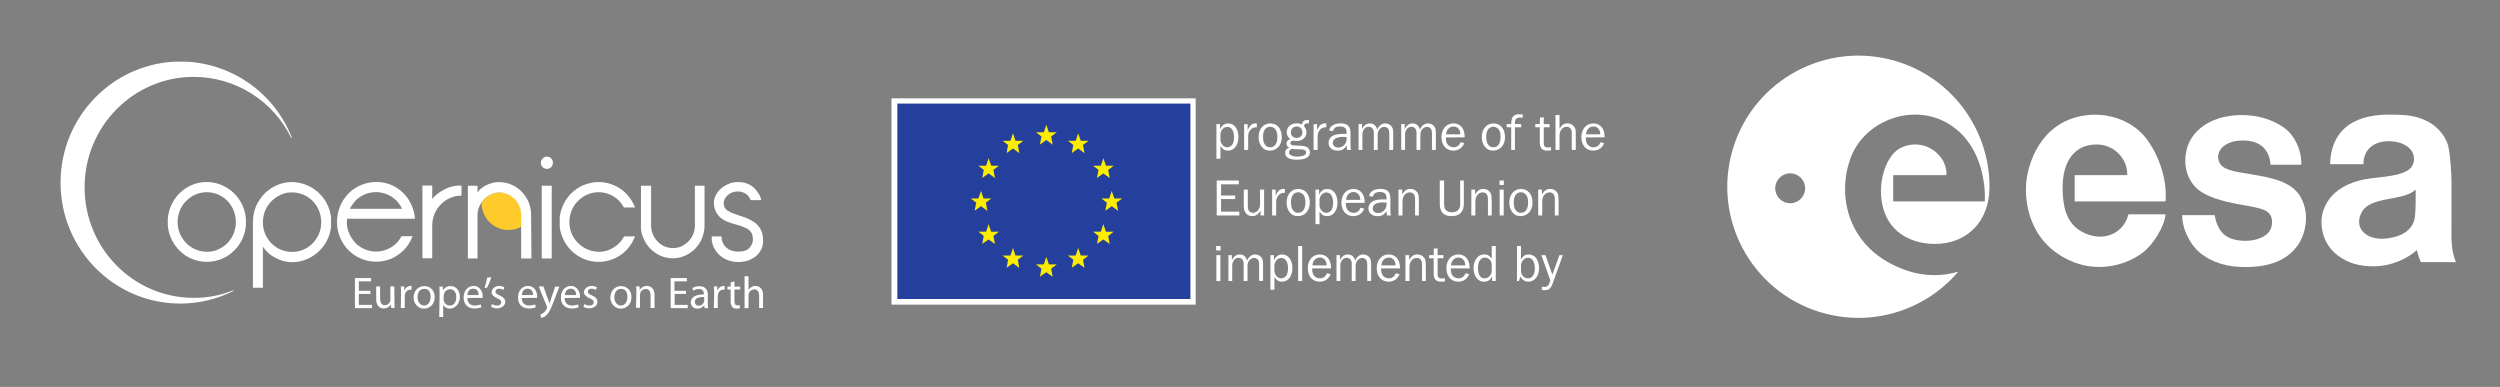 <?xml version="1.0" encoding="UTF-8" standalone="no"?>
<!-- Created with Inkscape (http://www.inkscape.org/) -->

<svg
   width="239.054mm"
   height="37mm"
   viewBox="0 0 243.201 37.642"
   version="1.1"
   id="svg5"
   xml:space="preserve"
   inkscape:version="1.4.2 (ebf0e940, 2025-05-08)"
   sodipodi:docname="combined_dark_1.svg"
   inkscape:export-filename="combined_dark_2.png"
   inkscape:export-xdpi="300"
   inkscape:export-ydpi="300"
   xmlns:inkscape="http://www.inkscape.org/namespaces/inkscape"
   xmlns:sodipodi="http://sodipodi.sourceforge.net/DTD/sodipodi-0.dtd"
   xmlns:xlink="http://www.w3.org/1999/xlink"
   xmlns="http://www.w3.org/2000/svg"
   xmlns:svg="http://www.w3.org/2000/svg"><rect x="0" y="0" width="243.201" height="37.642" fill="#808080" stroke="none"/><sodipodi:namedview
     id="namedview7"
     pagecolor="#555555"
     bordercolor="#999999"
     borderopacity="1"
     inkscape:showpageshadow="0"
     inkscape:pageopacity="0"
     inkscape:pagecheckerboard="0"
     inkscape:deskcolor="#d1d1d1"
     inkscape:document-units="mm"
     showgrid="false"
     inkscape:zoom="0.84096521"
     inkscape:cx="403.10823"
     inkscape:cy="158.15161"
     inkscape:window-width="1680"
     inkscape:window-height="997"
     inkscape:window-x="0"
     inkscape:window-y="25"
     inkscape:window-maximized="1"
     inkscape:current-layer="svg5"><inkscape:grid
       type="xygrid"
       id="grid507"
       originx="-40.4"
       originy="-48.695"
       spacingy="1"
       spacingx="1"
       units="mm" /></sodipodi:namedview><defs
     id="defs2"><path
       id="SVGID_1_"
       d="m 249,76.8 c 0,40.9 32.8,74 73.3,74 11.2,0 22.3,-2.6 32.4,-7.7 0,0 0.2,-0.1 0.1,-0.3 0,-0.1 -0.1,-0.1 -0.2,-0.1 0,0 0,0 0,0 -7.7,3.1 -15.9,4.7 -24.2,4.6 -36.8,0 -66.7,-30.3 -66.7,-67.6 0,-37.3 29.9,-67.6 66.7,-67.6 25.4,0 48.6,14.5 59.7,37.3 0,0 0.1,0.2 0.3,0.1 0.1,0 0.1,-0.1 0.1,-0.2 0,0 0,0 0,0 C 379.5,21.2 352.5,2.8 322.4,2.7 281.8,2.8 249,36 249,76.8" /><path
       id="SVGID_3_"
       d="m 331.6,117.7 c -2.1,-0.9 -4.1,-2.2 -5.7,-3.9 -1.7,-1.7 -3,-3.7 -3.9,-5.8 -0.9,-2.2 -1.4,-4.6 -1.4,-7.1 0,-2.4 0.5,-4.9 1.4,-7.1 0.9,-2.2 2.2,-4.2 3.9,-5.8 5.1,-5.2 12.8,-6.8 19.5,-3.9 2.1,0.9 4.1,2.2 5.7,3.9 5.1,5.4 6.5,13.2 3.8,20 -0.9,2.2 -2.2,4.1 -3.8,5.8 -1.6,1.6 -3.6,3 -5.7,3.9 -2.2,1 -4.5,1.5 -6.9,1.4 -2.4,0 -4.7,-0.5 -6.9,-1.4 m -2.4,-39.4 c -2.8,1.2 -5.4,3 -7.6,5.2 -6.9,7.1 -9,17.7 -5.2,26.9 1.2,2.9 3,5.5 5.2,7.8 2.2,2.2 4.7,4 7.6,5.2 5.9,2.5 12.6,2.5 18.6,0 2.8,-1.2 5.4,-3 7.6,-5.2 2.2,-2.2 4,-4.9 5.2,-7.8 2.5,-6.1 2.5,-12.9 0,-19 -1.2,-2.9 -3,-5.6 -5.2,-7.8 -2.2,-2.2 -4.7,-4 -7.6,-5.2 -6,-2.6 -12.7,-2.6 -18.6,-0.1" /><path
       id="SVGID_5_"
       d="m 383.7,117.8 c -6.7,-2.9 -11,-9.5 -10.9,-16.8 0,-2.4 0.5,-4.9 1.4,-7.1 1.8,-4.3 5.3,-7.8 9.6,-9.7 2.2,-1 4.5,-1.5 6.9,-1.4 2.4,0 4.7,0.5 6.9,1.4 2.1,0.9 4.1,2.3 5.7,3.9 1.6,1.7 2.9,3.6 3.8,5.8 0.9,2.3 1.4,4.7 1.4,7.1 0,2.4 -0.4,4.8 -1.4,7.1 -0.9,2.2 -2.2,4.1 -3.8,5.8 -1.6,1.6 -3.6,3 -5.7,3.9 -2.2,0.9 -4.5,1.4 -6.9,1.4 -2.5,0 -4.8,-0.5 -7,-1.4 m -2.4,-39.4 c -2.8,1.2 -5.4,3 -7.6,5.2 -2.2,2.3 -3.9,4.9 -5.2,7.8 -1.2,3 -1.8,6.3 -1.8,9.6 v 40.1 h 6.1 V 116 c 1.9,2.9 4.5,5.3 7.7,6.8 3.1,1.7 6.6,2.7 10.2,2.7 3.2,0 6.3,-0.7 9.3,-2 2.8,-1.2 5.4,-3 7.6,-5.2 2.2,-2.2 4,-4.9 5.2,-7.8 2.5,-6.1 2.5,-12.9 0,-19 -1.2,-2.9 -3,-5.6 -5.2,-7.8 -2.2,-2.2 -4.7,-4 -7.6,-5.2 -6.1,-2.7 -12.8,-2.7 -18.7,-0.1" /><path
       id="SVGID_7_"
       d="m 429.4,87.9 c 6.8,-7 18,-7 25,-0.2 0.1,0.1 0.1,0.1 0.2,0.2 1.3,1.4 2.5,3.1 3.3,4.9 H 426 c 0.9,-1.8 2.1,-3.4 3.4,-4.9 m 3.4,-9.6 c -2.9,1.2 -5.5,3 -7.7,5.2 -2.2,2.3 -3.9,4.9 -5.1,7.8 -2.5,6.1 -2.5,12.9 0,19 1.2,2.9 2.9,5.5 5.1,7.8 2.2,2.2 4.8,4 7.7,5.2 5.9,2.5 12.6,2.5 18.6,0 2.8,-1.3 5.4,-3 7.6,-5.2 2.2,-2.3 3.9,-4.9 5.1,-7.8 l 0.2,-0.7 h -6.7 c -0.8,1.5 -1.8,2.9 -3,4.1 -6.8,7 -18,7 -25,0.2 -0.1,-0.1 -0.1,-0.1 -0.2,-0.2 -1.6,-1.7 -2.9,-3.7 -3.8,-5.8 -1.3,-2.8 -1.7,-5.9 -1.3,-9 h 41.5 c -0.1,-2.6 -0.8,-5.2 -1.8,-7.7 -1.2,-2.9 -2.9,-5.6 -5.1,-7.8 -2.2,-2.2 -4.8,-4 -7.6,-5.2 -5.9,-2.4 -12.6,-2.4 -18.5,0.1" /><path
       id="SVGID_9_"
       d="m 485,80.4 c -2.9,1.3 -5.5,3.1 -7.7,5.3 -0.4,0.4 -0.7,0.9 -0.9,1.4 v -8.5 h -6 v 44.5 h 6 V 103 c 0,-2.4 0.5,-4.9 1.4,-7.1 0.9,-2.2 2.2,-4.1 3.9,-5.8 1.6,-1.7 3.5,-3 5.7,-3.9 2.2,-1 4.5,-1.5 6.9,-1.4 v -6.2 c -3.3,-0.1 -6.5,0.5 -9.3,1.8" /><path
       id="SVGID_11_"
       d="m 513.6,76.9 c -1.3,0.3 -2.6,0.7 -3.8,1.3 -1.2,0.5 -2.3,1.2 -3.3,2 -0.9,0.7 -1.7,1.6 -2.4,2.6 V 78.7 H 498 v 44.5 h 6.1 V 96.5 c 0,-1.8 0.4,-3.5 1.1,-5.1 0.7,-1.6 1.7,-3.1 2.9,-4.4 1.2,-1.3 2.7,-2.3 4.2,-3 1.6,-0.8 3.4,-1.2 5.2,-1.2 1.7,0 3.5,0.4 5.1,1.1 5,2.2 8.2,7.2 8.2,12.7 v 26.7 h 6.3 l -0.2,-26.7 c 0,-2.7 -0.5,-5.3 -1.5,-7.8 -1,-2.4 -2.5,-4.5 -4.2,-6.4 -1.8,-1.8 -3.9,-3.3 -6.2,-4.3 -2.4,-1.1 -4.9,-1.6 -7.5,-1.6 -1.2,-0.1 -2.5,0 -3.9,0.4" /><path
       id="SVGID_13_"
       d="m 543.4,123.2 h 6.1 V 78.7 h -6.1 z M 544,62 c -1.5,1.4 -1.5,3.8 -0.1,5.3 0.7,0.7 1.7,1.1 2.7,1.1 1,0 1.9,-0.4 2.6,-1.1 1.4,-1.5 1.4,-3.8 0,-5.3 -0.7,-0.7 -1.6,-1.1 -2.6,-1.1 -1,0 -1.9,0.4 -2.6,1.1" /><path
       id="SVGID_15_"
       d="m 568.9,78.3 c -2.8,1.3 -5.4,3 -7.6,5.2 -6.9,7.1 -9,17.7 -5.2,26.9 1.2,2.9 3,5.5 5.2,7.8 2.2,2.2 4.8,4 7.6,5.2 12,5.1 25.9,-0.4 31,-12.4 0.1,-0.2 0.2,-0.4 0.3,-0.6 l 0.3,-0.7 h -6.7 c -0.8,1.5 -1.8,2.9 -3,4.1 -1.6,1.6 -3.6,3 -5.7,3.9 -2.2,1 -4.5,1.5 -6.9,1.4 -7.2,-0.1 -13.7,-4.5 -16.5,-11.1 -0.9,-2.2 -1.4,-4.6 -1.4,-7.1 0,-2.4 0.5,-4.9 1.4,-7.1 0.9,-2.2 2.2,-4.2 3.9,-5.8 5.1,-5.2 12.8,-6.8 19.5,-3.9 2.1,0.9 4.1,2.2 5.7,3.9 1.1,1.2 2.1,2.6 2.9,4 h 6.8 l -0.3,-0.6 c -4.8,-12.1 -18.5,-18.1 -30.6,-13.3 -0.2,0 -0.5,0.1 -0.7,0.2" /><path
       id="SVGID_17_"
       d="m 637.1,78.7 v 24.5 c 0,1.8 -0.4,3.6 -1.1,5.3 -0.7,1.6 -1.6,3.1 -2.9,4.3 -1.2,1.2 -2.7,2.2 -4.2,3 -3.3,1.4 -7.1,1.4 -10.4,0 -1.6,-0.7 -3,-1.7 -4.2,-3 -1.3,-1.2 -2.2,-2.7 -2.9,-4.3 -0.7,-1.7 -1.1,-3.5 -1.1,-5.3 v 0 -24.5 H 604 v 24.4 0 c 0,2.7 0.5,5.3 1.6,7.7 1,2.4 2.4,4.5 4.2,6.4 1.8,1.8 3.9,3.3 6.2,4.3 2.4,1.1 4.9,1.6 7.5,1.6 2.6,0 5.2,-0.5 7.6,-1.6 2.3,-1 4.4,-2.5 6.2,-4.3 1.8,-1.9 3.2,-4 4.2,-6.4 1,-2.5 1.5,-5.1 1.5,-7.7 V 78.7 Z" /><path
       id="SVGID_19_"
       d="m 657.7,77.6 c -1.8,0.7 -3.5,1.8 -4.9,3.1 -1.4,1.2 -2.4,2.7 -3.2,4.4 -0.8,1.7 -1,3.6 -0.8,5.4 0.2,2.3 1.1,4.4 2.5,6.2 1.3,1.6 3,2.9 4.9,3.7 2,0.9 4.1,1.6 6.3,2.1 1.9,0.5 3.8,1.2 5.6,2 1.4,0.6 2.5,1.5 3.4,2.7 0.8,1.1 1.1,2.7 1.1,4.7 -0.1,1.9 -1,3.7 -2.4,5.1 -1.4,1.4 -3.5,2 -6.4,2 -2.2,0.1 -4.3,-0.4 -6.2,-1.5 -1.4,-0.9 -2.5,-2.1 -3.3,-3.6 -0.6,-1.3 -0.9,-2.8 -0.9,-4.2 h -6.1 c -0.1,2.3 0.4,4.5 1.3,6.6 0.9,1.8 2.1,3.5 3.6,4.9 1.5,1.3 3.3,2.4 5.2,3.1 1.9,0.7 3.9,1 6,1.1 2,0 4,-0.3 5.9,-0.8 1.8,-0.6 3.4,-1.5 4.9,-2.6 1.4,-1.1 2.6,-2.6 3.4,-4.2 0.9,-1.7 1.3,-3.7 1.2,-5.6 0.1,-2.4 -0.4,-4.8 -1.5,-6.9 -1.1,-1.9 -2.6,-3.5 -4.4,-4.6 -1.9,-1.2 -3.9,-2.2 -6.1,-2.9 l -5.8,-2 c -1.5,-0.5 -2.9,-1.2 -4.2,-2.1 -1.1,-0.8 -1.8,-2 -2,-3.3 -0.3,-1.6 0.2,-3.3 1.2,-4.6 1,-1.3 2.2,-2.3 3.7,-2.9 1.2,-0.4 2.4,-0.7 3.7,-0.7 1.7,0 3.3,0.5 4.8,1.4 1.4,0.9 2.5,2.3 3,3.9 h 6.5 c -0.2,-1.1 -0.6,-2.2 -1.1,-3.2 -0.8,-1.3 -1.7,-2.6 -2.7,-3.7 -1.2,-1.3 -2.7,-2.3 -4.3,-3 -1.9,-0.8 -4,-1.2 -6.1,-1.1 -2,-0.1 -4,0.3 -5.8,1.1" /><clipPath
       id="SVGID_2_-7">
			<use
   xlink:href="#SVGID_1_"
   style="overflow:visible"
   id="use331-9"
   x="0"
   y="0"
   width="100%"
   height="100%" />
		</clipPath><linearGradient
       id="linearGradient1"
       gradientUnits="userSpaceOnUse"
       x1="-169.738"
       y1="463.053"
       x2="-169.734"
       y2="463.053"
       gradientTransform="matrix(186.5,0,0,-195.09,31906,90413.852)">
				<stop
   offset="0"
   style="stop-color:#236797"
   id="stop334-3" />
				<stop
   offset="1"
   style="stop-color:#6AAADC"
   id="stop336-8" />
			</linearGradient><clipPath
       id="SVGID_4_-0">
			<use
   xlink:href="#SVGID_3_"
   style="overflow:visible"
   id="use347-2"
   x="0"
   y="0"
   width="100%"
   height="100%" />
		</clipPath><linearGradient
       id="linearGradient2"
       gradientUnits="userSpaceOnUse"
       x1="-166.653"
       y1="460.247"
       x2="-166.641"
       y2="460.247"
       gradientTransform="matrix(63,0,0,-64.56,10750.5,29814.398)">
				<stop
   offset="0"
   style="stop-color:#0E294D"
   id="stop350-4" />
				<stop
   offset="1"
   style="stop-color:#204F9C"
   id="stop352-8" />
			</linearGradient><clipPath
       id="SVGID_6_-3">
			<use
   xlink:href="#SVGID_5_"
   style="overflow:visible"
   id="use362-9"
   x="0"
   y="0"
   width="100%"
   height="100%" />
		</clipPath><linearGradient
       id="linearGradient3"
       gradientUnits="userSpaceOnUse"
       x1="-167.752"
       y1="461.308"
       x2="-167.74"
       y2="461.308"
       gradientTransform="matrix(63,0,0,-85.25,10819.2,39435.352)">
				<stop
   offset="0"
   style="stop-color:#0E294D"
   id="stop365-0" />
				<stop
   offset="1"
   style="stop-color:#204F9C"
   id="stop367-5" />
			</linearGradient><clipPath
       id="SVGID_8_-2">
			<use
   xlink:href="#SVGID_7_"
   style="overflow:visible"
   id="use377-2"
   x="0"
   y="0"
   width="100%"
   height="100%" />
		</clipPath><linearGradient
       id="linearGradient4"
       gradientUnits="userSpaceOnUse"
       x1="-168.815"
       y1="460.247"
       x2="-168.803"
       y2="460.247"
       gradientTransform="matrix(62.9,0,0,-64.56,10869.8,29814.398)">
				<stop
   offset="0"
   style="stop-color:#0E294D"
   id="stop380-7" />
				<stop
   offset="1"
   style="stop-color:#204F9C"
   id="stop382-3" />
			</linearGradient><clipPath
       id="SVGID_10_-7">
			<use
   xlink:href="#SVGID_9_"
   style="overflow:visible"
   id="use392-9"
   x="0"
   y="0"
   width="100%"
   height="100%" />
		</clipPath><linearGradient
       id="linearGradient5"
       gradientUnits="userSpaceOnUse"
       x1="-167.82"
       y1="459.84"
       x2="-167.796"
       y2="459.84"
       gradientTransform="matrix(31.5,0,0,-58.93,5537.9,27199.25)">
				<stop
   offset="0"
   style="stop-color:#0E294D"
   id="stop395-0" />
				<stop
   offset="1"
   style="stop-color:#204F9C"
   id="stop397-2" />
			</linearGradient><clipPath
       id="SVGID_12_-3">
			<use
   xlink:href="#SVGID_11_"
   style="overflow:visible"
   id="use407-9"
   x="0"
   y="0"
   width="100%"
   height="100%" />
		</clipPath><linearGradient
       id="linearGradient6"
       gradientUnits="userSpaceOnUse"
       x1="-170.156"
       y1="460.047"
       x2="-170.141"
       y2="460.047"
       gradientTransform="matrix(51.5,0,0,-61.74,9014.5,28503.102)">
				<stop
   offset="0"
   style="stop-color:#0E294D"
   id="stop410-9" />
				<stop
   offset="1"
   style="stop-color:#204F9C"
   id="stop412-7" />
			</linearGradient><clipPath
       id="SVGID_14_-0">
			<use
   xlink:href="#SVGID_13_"
   style="overflow:visible"
   id="use422-3"
   x="0"
   y="0"
   width="100%"
   height="100%" />
		</clipPath><linearGradient
       id="linearGradient7"
       gradientUnits="userSpaceOnUse"
       x1="-168.317"
       y1="461.124"
       x2="-168.238"
       y2="461.124"
       gradientTransform="matrix(9.6,0,0,-82.17,1866.7,37982.648)">
				<stop
   offset="0"
   style="stop-color:#0E294D"
   id="stop425-9" />
				<stop
   offset="1"
   style="stop-color:#204F9C"
   id="stop427-8" />
			</linearGradient><clipPath
       id="SVGID_16_-6">
			<use
   xlink:href="#SVGID_15_"
   style="overflow:visible"
   id="use437-5"
   x="0"
   y="0"
   width="100%"
   height="100%" />
		</clipPath><linearGradient
       id="linearGradient8"
       gradientUnits="userSpaceOnUse"
       x1="-171.659"
       y1="460.247"
       x2="-171.646"
       y2="460.247"
       gradientTransform="matrix(60.8,0,0,-64.56,10688.2,29814.398)">
				<stop
   offset="0"
   style="stop-color:#0E294D"
   id="stop440-7" />
				<stop
   offset="1"
   style="stop-color:#204F9C"
   id="stop442-6" />
			</linearGradient><clipPath
       id="SVGID_18_-2">
			<use
   xlink:href="#SVGID_17_"
   style="overflow:visible"
   id="use452-7"
   x="0"
   y="0"
   width="100%"
   height="100%" />
		</clipPath><linearGradient
       id="linearGradient9"
       gradientUnits="userSpaceOnUse"
       x1="-172.864"
       y1="459.821"
       x2="-172.85"
       y2="459.821"
       gradientTransform="matrix(51.5,0,0,-58.69,9154.1,27087.85)">
				<stop
   offset="0"
   style="stop-color:#0E294D"
   id="stop455-0" />
				<stop
   offset="1"
   style="stop-color:#204F9C"
   id="stop457-3" />
			</linearGradient><clipPath
       id="SVGID_20_-9">
			<use
   xlink:href="#SVGID_19_"
   style="overflow:visible"
   id="use467-9"
   x="0"
   y="0"
   width="100%"
   height="100%" />
		</clipPath><linearGradient
       id="linearGradient10"
       gradientUnits="userSpaceOnUse"
       x1="-174.445"
       y1="460.247"
       x2="-174.427"
       y2="460.247"
       gradientTransform="matrix(41.7,0,0,-64.56,7525.7,29814.398)">
				<stop
   offset="0"
   style="stop-color:#0E294D"
   id="stop470-9" />
				<stop
   offset="1"
   style="stop-color:#204F9C"
   id="stop472-1" />
			</linearGradient><path
       id="path523-3"
       d="m 249,76.8 c 0,40.9 32.8,74 73.3,74 11.2,0 22.3,-2.6 32.4,-7.7 0,0 0.2,-0.1 0.1,-0.3 0,-0.1 -0.1,-0.1 -0.2,-0.1 0,0 0,0 0,0 -7.7,3.1 -15.9,4.7 -24.2,4.6 -36.8,0 -66.7,-30.3 -66.7,-67.6 0,-37.3 29.9,-67.6 66.7,-67.6 25.4,0 48.6,14.5 59.7,37.3 0,0 0.1,0.2 0.3,0.1 0.1,0 0.1,-0.1 0.1,-0.2 0,0 0,0 0,0 C 379.5,21.2 352.5,2.8 322.4,2.7 281.8,2.8 249,36 249,76.8" /><path
       id="path535-6"
       d="m 331.6,117.7 c -2.1,-0.9 -4.1,-2.2 -5.7,-3.9 -1.7,-1.7 -3,-3.7 -3.9,-5.8 -0.9,-2.2 -1.4,-4.6 -1.4,-7.1 0,-2.4 0.5,-4.9 1.4,-7.1 0.9,-2.2 2.2,-4.2 3.9,-5.8 5.1,-5.2 12.8,-6.8 19.5,-3.9 2.1,0.9 4.1,2.2 5.7,3.9 5.1,5.4 6.5,13.2 3.8,20 -0.9,2.2 -2.2,4.1 -3.8,5.8 -1.6,1.6 -3.6,3 -5.7,3.9 -2.2,1 -4.5,1.5 -6.9,1.4 -2.4,0 -4.7,-0.5 -6.9,-1.4 m -2.4,-39.4 c -2.8,1.2 -5.4,3 -7.6,5.2 -6.9,7.1 -9,17.7 -5.2,26.9 1.2,2.9 3,5.5 5.2,7.8 2.2,2.2 4.7,4 7.6,5.2 5.9,2.5 12.6,2.5 18.6,0 2.8,-1.2 5.4,-3 7.6,-5.2 2.2,-2.2 4,-4.9 5.2,-7.8 2.5,-6.1 2.5,-12.9 0,-19 -1.2,-2.9 -3,-5.6 -5.2,-7.8 -2.2,-2.2 -4.7,-4 -7.6,-5.2 -6,-2.6 -12.7,-2.6 -18.6,-0.1" /><path
       id="path546-9"
       d="m 383.7,117.8 c -6.7,-2.9 -11,-9.5 -10.9,-16.8 0,-2.4 0.5,-4.9 1.4,-7.1 1.8,-4.3 5.3,-7.8 9.6,-9.7 2.2,-1 4.5,-1.5 6.9,-1.4 2.4,0 4.7,0.5 6.9,1.4 2.1,0.9 4.1,2.3 5.7,3.9 1.6,1.7 2.9,3.6 3.8,5.8 0.9,2.3 1.4,4.7 1.4,7.1 0,2.4 -0.4,4.8 -1.4,7.1 -0.9,2.2 -2.2,4.1 -3.8,5.8 -1.6,1.6 -3.6,3 -5.7,3.9 -2.2,0.9 -4.5,1.4 -6.9,1.4 -2.5,0 -4.8,-0.5 -7,-1.4 m -2.4,-39.4 c -2.8,1.2 -5.4,3 -7.6,5.2 -2.2,2.3 -3.9,4.9 -5.2,7.8 -1.2,3 -1.8,6.3 -1.8,9.6 v 40.1 h 6.1 V 116 c 1.9,2.9 4.5,5.3 7.7,6.8 3.1,1.7 6.6,2.7 10.2,2.7 3.2,0 6.3,-0.7 9.3,-2 2.8,-1.2 5.4,-3 7.6,-5.2 2.2,-2.2 4,-4.9 5.2,-7.8 2.5,-6.1 2.5,-12.9 0,-19 -1.2,-2.9 -3,-5.6 -5.2,-7.8 -2.2,-2.2 -4.7,-4 -7.6,-5.2 -6.1,-2.7 -12.8,-2.7 -18.7,-0.1" /><path
       id="path557-8"
       d="m 429.4,87.9 c 6.8,-7 18,-7 25,-0.2 0.1,0.1 0.1,0.1 0.2,0.2 1.3,1.4 2.5,3.1 3.3,4.9 H 426 c 0.9,-1.8 2.1,-3.4 3.4,-4.9 m 3.4,-9.6 c -2.9,1.2 -5.5,3 -7.7,5.2 -2.2,2.3 -3.9,4.9 -5.1,7.8 -2.5,6.1 -2.5,12.9 0,19 1.2,2.9 2.9,5.5 5.1,7.8 2.2,2.2 4.8,4 7.7,5.2 5.9,2.5 12.6,2.5 18.6,0 2.8,-1.3 5.4,-3 7.6,-5.2 2.2,-2.3 3.9,-4.9 5.1,-7.8 l 0.2,-0.7 h -6.7 c -0.8,1.5 -1.8,2.9 -3,4.1 -6.8,7 -18,7 -25,0.2 -0.1,-0.1 -0.1,-0.1 -0.2,-0.2 -1.6,-1.7 -2.9,-3.7 -3.8,-5.8 -1.3,-2.8 -1.7,-5.9 -1.3,-9 h 41.5 c -0.1,-2.6 -0.8,-5.2 -1.8,-7.7 -1.2,-2.9 -2.9,-5.6 -5.1,-7.8 -2.2,-2.2 -4.8,-4 -7.6,-5.2 -5.9,-2.4 -12.6,-2.4 -18.5,0.1" /><path
       id="path568-5"
       d="m 485,80.4 c -2.9,1.3 -5.5,3.1 -7.7,5.3 -0.4,0.4 -0.7,0.9 -0.9,1.4 v -8.5 h -6 v 44.5 h 6 V 103 c 0,-2.4 0.5,-4.9 1.4,-7.1 0.9,-2.2 2.2,-4.1 3.9,-5.8 1.6,-1.7 3.5,-3 5.7,-3.9 2.2,-1 4.5,-1.5 6.9,-1.4 v -6.2 c -3.3,-0.1 -6.5,0.5 -9.3,1.8" /><path
       id="path579-6"
       d="m 513.6,76.9 c -1.3,0.3 -2.6,0.7 -3.8,1.3 -1.2,0.5 -2.3,1.2 -3.3,2 -0.9,0.7 -1.7,1.6 -2.4,2.6 V 78.7 H 498 v 44.5 h 6.1 V 96.5 c 0,-1.8 0.4,-3.5 1.1,-5.1 0.7,-1.6 1.7,-3.1 2.9,-4.4 1.2,-1.3 2.7,-2.3 4.2,-3 1.6,-0.8 3.4,-1.2 5.2,-1.2 1.7,0 3.5,0.4 5.1,1.1 5,2.2 8.2,7.2 8.2,12.7 v 26.7 h 6.3 l -0.2,-26.7 c 0,-2.7 -0.5,-5.3 -1.5,-7.8 -1,-2.4 -2.5,-4.5 -4.2,-6.4 -1.8,-1.8 -3.9,-3.3 -6.2,-4.3 -2.4,-1.1 -4.9,-1.6 -7.5,-1.6 -1.2,-0.1 -2.5,0 -3.9,0.4" /><path
       id="path590-9"
       d="m 543.4,123.2 h 6.1 V 78.7 h -6.1 z M 544,62 c -1.5,1.4 -1.5,3.8 -0.1,5.3 0.7,0.7 1.7,1.1 2.7,1.1 1,0 1.9,-0.4 2.6,-1.1 1.4,-1.5 1.4,-3.8 0,-5.3 -0.7,-0.7 -1.6,-1.1 -2.6,-1.1 -1,0 -1.9,0.4 -2.6,1.1" /><path
       id="path601-4"
       d="m 568.9,78.3 c -2.8,1.3 -5.4,3 -7.6,5.2 -6.9,7.1 -9,17.7 -5.2,26.9 1.2,2.9 3,5.5 5.2,7.8 2.2,2.2 4.8,4 7.6,5.2 12,5.1 25.9,-0.4 31,-12.4 0.1,-0.2 0.2,-0.4 0.3,-0.6 l 0.3,-0.7 h -6.7 c -0.8,1.5 -1.8,2.9 -3,4.1 -1.6,1.6 -3.6,3 -5.7,3.9 -2.2,1 -4.5,1.5 -6.9,1.4 -7.2,-0.1 -13.7,-4.5 -16.5,-11.1 -0.9,-2.2 -1.4,-4.6 -1.4,-7.1 0,-2.4 0.5,-4.9 1.4,-7.1 0.9,-2.2 2.2,-4.2 3.9,-5.8 5.1,-5.2 12.8,-6.8 19.5,-3.9 2.1,0.9 4.1,2.2 5.7,3.9 1.1,1.2 2.1,2.6 2.9,4 h 6.8 l -0.3,-0.6 c -4.8,-12.1 -18.5,-18.1 -30.6,-13.3 -0.2,0 -0.5,0.1 -0.7,0.2" /><path
       id="path612-5"
       d="m 637.1,78.7 v 24.5 c 0,1.8 -0.4,3.6 -1.1,5.3 -0.7,1.6 -1.6,3.1 -2.9,4.3 -1.2,1.2 -2.7,2.2 -4.2,3 -3.3,1.4 -7.1,1.4 -10.4,0 -1.6,-0.7 -3,-1.7 -4.2,-3 -1.3,-1.2 -2.2,-2.7 -2.9,-4.3 -0.7,-1.7 -1.1,-3.5 -1.1,-5.3 v 0 -24.5 H 604 v 24.4 0 c 0,2.7 0.5,5.3 1.6,7.7 1,2.4 2.4,4.5 4.2,6.4 1.8,1.8 3.9,3.3 6.2,4.3 2.4,1.1 4.9,1.6 7.5,1.6 2.6,0 5.2,-0.5 7.6,-1.6 2.3,-1 4.4,-2.5 6.2,-4.3 1.8,-1.9 3.2,-4 4.2,-6.4 1,-2.5 1.5,-5.1 1.5,-7.7 V 78.7 Z" /><path
       id="path623-7"
       d="m 657.7,77.6 c -1.8,0.7 -3.5,1.8 -4.9,3.1 -1.4,1.2 -2.4,2.7 -3.2,4.4 -0.8,1.7 -1,3.6 -0.8,5.4 0.2,2.3 1.1,4.4 2.5,6.2 1.3,1.6 3,2.9 4.9,3.7 2,0.9 4.1,1.6 6.3,2.1 1.9,0.5 3.8,1.2 5.6,2 1.4,0.6 2.5,1.5 3.4,2.7 0.8,1.1 1.1,2.7 1.1,4.7 -0.1,1.9 -1,3.7 -2.4,5.1 -1.4,1.4 -3.5,2 -6.4,2 -2.2,0.1 -4.3,-0.4 -6.2,-1.5 -1.4,-0.9 -2.5,-2.1 -3.3,-3.6 -0.6,-1.3 -0.9,-2.8 -0.9,-4.2 h -6.1 c -0.1,2.3 0.4,4.5 1.3,6.6 0.9,1.8 2.1,3.5 3.6,4.9 1.5,1.3 3.3,2.4 5.2,3.1 1.9,0.7 3.9,1 6,1.1 2,0 4,-0.3 5.9,-0.8 1.8,-0.6 3.4,-1.5 4.9,-2.6 1.4,-1.1 2.6,-2.6 3.4,-4.2 0.9,-1.7 1.3,-3.7 1.2,-5.6 0.1,-2.4 -0.4,-4.8 -1.5,-6.9 -1.1,-1.9 -2.6,-3.5 -4.4,-4.6 -1.9,-1.2 -3.9,-2.2 -6.1,-2.9 l -5.8,-2 c -1.5,-0.5 -2.9,-1.2 -4.2,-2.1 -1.1,-0.8 -1.8,-2 -2,-3.3 -0.3,-1.6 0.2,-3.3 1.2,-4.6 1,-1.3 2.2,-2.3 3.7,-2.9 1.2,-0.4 2.4,-0.7 3.7,-0.7 1.7,0 3.3,0.5 4.8,1.4 1.4,0.9 2.5,2.3 3,3.9 h 6.5 c -0.2,-1.1 -0.6,-2.2 -1.1,-3.2 -0.8,-1.3 -1.7,-2.6 -2.7,-3.7 -1.2,-1.3 -2.7,-2.3 -4.3,-3 -1.9,-0.8 -4,-1.2 -6.1,-1.1 -2,-0.1 -4,0.3 -5.8,1.1" /></defs><g
     id="g654"
     transform="matrix(0.159,0,0,0.159,-33.7,5.554)"><g
       id="Layer_2">
</g><g
       id="Layer_3">
	<g
   id="g341"
   style="fill:#ffffff;fill-opacity:1">
		<defs
   id="defs329">
			<path
   id="path523"
   d="m 249,76.8 c 0,40.9 32.8,74 73.3,74 11.2,0 22.3,-2.6 32.4,-7.7 0,0 0.2,-0.1 0.1,-0.3 0,-0.1 -0.1,-0.1 -0.2,-0.1 0,0 0,0 0,0 -7.7,3.1 -15.9,4.7 -24.2,4.6 -36.8,0 -66.7,-30.3 -66.7,-67.6 0,-37.3 29.9,-67.6 66.7,-67.6 25.4,0 48.6,14.5 59.7,37.3 0,0 0.1,0.2 0.3,0.1 0.1,0 0.1,-0.1 0.1,-0.2 0,0 0,0 0,0 C 379.5,21.2 352.5,2.8 322.4,2.7 281.8,2.8 249,36 249,76.8" />
		</defs>
		<clipPath
   id="SVGID_2_">
			<use
   xlink:href="#SVGID_1_"
   style="overflow:visible"
   id="use331" />
		</clipPath>
		<g
   id="Group_438"
   class="st3"
   clip-path="url(#SVGID_2_)"
   style="fill:#ffffff;fill-opacity:1">
			
				<linearGradient
   id="Rectangle_74_1_"
   gradientUnits="userSpaceOnUse"
   x1="-169.738"
   y1="463.053"
   x2="-169.734"
   y2="463.053"
   gradientTransform="matrix(186.5,0,0,-195.09,31906,90413.852)">
				<stop
   offset="0"
   style="stop-color:#236797"
   id="stop334" />
				<stop
   offset="1"
   style="stop-color:#6AAADC"
   id="stop336" />
			</linearGradient>
			<rect
   id="Rectangle_74"
   x="249"
   y="2.8"
   class="st4"
   width="141.5"
   height="148"
   style="fill:#ffffff;fill-opacity:1" />
		</g>
	</g>
	<path
   id="Path_353"
   class="st5"
   d="m 529.9,91.2 c -1.3,-3.3 -3.9,-5.9 -7.1,-7.4 -1.6,-0.7 -3.3,-1.1 -5.1,-1.1 -1.8,0 -3.6,0.4 -5.2,1.2 -1.6,0.7 -3,1.8 -4.2,3 -0.6,0.7 -1.2,1.4 -1.7,2.1 v 0.3 c 0,9.1 7.4,16.5 16.5,16.5 0,0 0,0 0,0 2.7,0 5.4,-0.7 7.8,-2 v -7.5 c 0,-1.6 -0.3,-3.4 -1,-5.1" />
	<g
   id="g357"
   style="fill:#ffffff;fill-opacity:1">
		<defs
   id="defs345">
			<path
   id="path535"
   d="m 331.6,117.7 c -2.1,-0.9 -4.1,-2.2 -5.7,-3.9 -1.7,-1.7 -3,-3.7 -3.9,-5.8 -0.9,-2.2 -1.4,-4.6 -1.4,-7.1 0,-2.4 0.5,-4.9 1.4,-7.1 0.9,-2.2 2.2,-4.2 3.9,-5.8 5.1,-5.2 12.8,-6.8 19.5,-3.9 2.1,0.9 4.1,2.2 5.7,3.9 5.1,5.4 6.5,13.2 3.8,20 -0.9,2.2 -2.2,4.1 -3.8,5.8 -1.6,1.6 -3.6,3 -5.7,3.9 -2.2,1 -4.5,1.5 -6.9,1.4 -2.4,0 -4.7,-0.5 -6.9,-1.4 m -2.4,-39.4 c -2.8,1.2 -5.4,3 -7.6,5.2 -6.9,7.1 -9,17.7 -5.2,26.9 1.2,2.9 3,5.5 5.2,7.8 2.2,2.2 4.7,4 7.6,5.2 5.9,2.5 12.6,2.5 18.6,0 2.8,-1.2 5.4,-3 7.6,-5.2 2.2,-2.2 4,-4.9 5.2,-7.8 2.5,-6.1 2.5,-12.9 0,-19 -1.2,-2.9 -3,-5.6 -5.2,-7.8 -2.2,-2.2 -4.7,-4 -7.6,-5.2 -6,-2.6 -12.7,-2.6 -18.6,-0.1" />
		</defs>
		<clipPath
   id="SVGID_4_">
			<use
   xlink:href="#SVGID_3_"
   style="overflow:visible"
   id="use347" />
		</clipPath>
		<g
   id="Group_439"
   class="st6"
   clip-path="url(#SVGID_4_)"
   style="fill:#ffffff;fill-opacity:1">
			
				<linearGradient
   id="Rectangle_75_1_"
   gradientUnits="userSpaceOnUse"
   x1="-166.653"
   y1="460.247"
   x2="-166.641"
   y2="460.247"
   gradientTransform="matrix(63,0,0,-64.56,10750.5,29814.398)">
				<stop
   offset="0"
   style="stop-color:#0E294D"
   id="stop350" />
				<stop
   offset="1"
   style="stop-color:#204F9C"
   id="stop352" />
			</linearGradient>
			<rect
   id="Rectangle_75"
   x="314.6"
   y="76.4"
   class="st7"
   width="47.8"
   height="49"
   style="fill:#ffffff;fill-opacity:1" />
		</g>
	</g>
	<g
   id="g372"
   style="fill:#ffffff;fill-opacity:1">
		<defs
   id="defs360">
			<path
   id="path546"
   d="m 383.7,117.8 c -6.7,-2.9 -11,-9.5 -10.9,-16.8 0,-2.4 0.5,-4.9 1.4,-7.1 1.8,-4.3 5.3,-7.8 9.6,-9.7 2.2,-1 4.5,-1.5 6.9,-1.4 2.4,0 4.7,0.5 6.9,1.4 2.1,0.9 4.1,2.3 5.7,3.9 1.6,1.7 2.9,3.6 3.8,5.8 0.9,2.3 1.4,4.7 1.4,7.1 0,2.4 -0.4,4.8 -1.4,7.1 -0.9,2.2 -2.2,4.1 -3.8,5.8 -1.6,1.6 -3.6,3 -5.7,3.9 -2.2,0.9 -4.5,1.4 -6.9,1.4 -2.5,0 -4.8,-0.5 -7,-1.4 m -2.4,-39.4 c -2.8,1.2 -5.4,3 -7.6,5.2 -2.2,2.3 -3.9,4.9 -5.2,7.8 -1.2,3 -1.8,6.3 -1.8,9.6 v 40.1 h 6.1 V 116 c 1.9,2.9 4.5,5.3 7.7,6.8 3.1,1.7 6.6,2.7 10.2,2.7 3.2,0 6.3,-0.7 9.3,-2 2.8,-1.2 5.4,-3 7.6,-5.2 2.2,-2.2 4,-4.9 5.2,-7.8 2.5,-6.1 2.5,-12.9 0,-19 -1.2,-2.9 -3,-5.6 -5.2,-7.8 -2.2,-2.2 -4.7,-4 -7.6,-5.2 -6.1,-2.7 -12.8,-2.7 -18.7,-0.1" />
		</defs>
		<clipPath
   id="SVGID_6_">
			<use
   xlink:href="#SVGID_5_"
   style="overflow:visible"
   id="use362" />
		</clipPath>
		<g
   id="Group_440"
   class="st8"
   clip-path="url(#SVGID_6_)"
   style="fill:#ffffff;fill-opacity:1">
			
				<linearGradient
   id="Rectangle_76_1_"
   gradientUnits="userSpaceOnUse"
   x1="-167.752"
   y1="461.308"
   x2="-167.74"
   y2="461.308"
   gradientTransform="matrix(63,0,0,-85.25,10819.2,39435.352)">
				<stop
   offset="0"
   style="stop-color:#0E294D"
   id="stop365" />
				<stop
   offset="1"
   style="stop-color:#204F9C"
   id="stop367" />
			</linearGradient>
			<rect
   id="Rectangle_76"
   x="366.7"
   y="76.5"
   class="st9"
   width="47.8"
   height="64.7"
   style="fill:#ffffff;fill-opacity:1" />
		</g>
	</g>
	<g
   id="g387"
   style="fill:#ffffff;fill-opacity:1">
		<defs
   id="defs375">
			<path
   id="path557"
   d="m 429.4,87.9 c 6.8,-7 18,-7 25,-0.2 0.1,0.1 0.1,0.1 0.2,0.2 1.3,1.4 2.5,3.1 3.3,4.9 H 426 c 0.9,-1.8 2.1,-3.4 3.4,-4.9 m 3.4,-9.6 c -2.9,1.2 -5.5,3 -7.7,5.2 -2.2,2.3 -3.9,4.9 -5.1,7.8 -2.5,6.1 -2.5,12.9 0,19 1.2,2.9 2.9,5.5 5.1,7.8 2.2,2.2 4.8,4 7.7,5.2 5.9,2.5 12.6,2.5 18.6,0 2.8,-1.3 5.4,-3 7.6,-5.2 2.2,-2.3 3.9,-4.9 5.1,-7.8 l 0.2,-0.7 h -6.7 c -0.8,1.5 -1.8,2.9 -3,4.1 -6.8,7 -18,7 -25,0.2 -0.1,-0.1 -0.1,-0.1 -0.2,-0.2 -1.6,-1.7 -2.9,-3.7 -3.8,-5.8 -1.3,-2.8 -1.7,-5.9 -1.3,-9 h 41.5 c -0.1,-2.6 -0.8,-5.2 -1.8,-7.7 -1.2,-2.9 -2.9,-5.6 -5.1,-7.8 -2.2,-2.2 -4.8,-4 -7.6,-5.2 -5.9,-2.4 -12.6,-2.4 -18.5,0.1" />
		</defs>
		<clipPath
   id="SVGID_8_">
			<use
   xlink:href="#SVGID_7_"
   style="overflow:visible"
   id="use377" />
		</clipPath>
		<g
   id="Group_441"
   class="st10"
   clip-path="url(#SVGID_8_)"
   style="fill:#ffffff;fill-opacity:1">
			
				<linearGradient
   id="Rectangle_77_1_"
   gradientUnits="userSpaceOnUse"
   x1="-168.815"
   y1="460.247"
   x2="-168.803"
   y2="460.247"
   gradientTransform="matrix(62.9,0,0,-64.56,10869.8,29814.398)">
				<stop
   offset="0"
   style="stop-color:#0E294D"
   id="stop380" />
				<stop
   offset="1"
   style="stop-color:#204F9C"
   id="stop382" />
			</linearGradient>
			<rect
   id="Rectangle_77"
   x="418.1"
   y="76.4"
   class="st11"
   width="47.7"
   height="49"
   style="fill:#ffffff;fill-opacity:1" />
		</g>
	</g>
	<g
   id="g402"
   style="fill:#ffffff;fill-opacity:1">
		<defs
   id="defs390">
			<path
   id="path568"
   d="m 485,80.4 c -2.9,1.3 -5.5,3.1 -7.7,5.3 -0.4,0.4 -0.7,0.9 -0.9,1.4 v -8.5 h -6 v 44.5 h 6 V 103 c 0,-2.4 0.5,-4.9 1.4,-7.1 0.9,-2.2 2.2,-4.1 3.9,-5.8 1.6,-1.7 3.5,-3 5.7,-3.9 2.2,-1 4.5,-1.5 6.9,-1.4 v -6.2 c -3.3,-0.1 -6.5,0.5 -9.3,1.8" />
		</defs>
		<clipPath
   id="SVGID_10_">
			<use
   xlink:href="#SVGID_9_"
   style="overflow:visible"
   id="use392" />
		</clipPath>
		<g
   id="Group_442"
   class="st12"
   clip-path="url(#SVGID_10_)"
   style="fill:#ffffff;fill-opacity:1">
			
				<linearGradient
   id="Rectangle_78_1_"
   gradientUnits="userSpaceOnUse"
   x1="-167.82"
   y1="459.84"
   x2="-167.796"
   y2="459.84"
   gradientTransform="matrix(31.5,0,0,-58.93,5537.9,27199.25)">
				<stop
   offset="0"
   style="stop-color:#0E294D"
   id="stop395" />
				<stop
   offset="1"
   style="stop-color:#204F9C"
   id="stop397" />
			</linearGradient>
			<rect
   id="Rectangle_78"
   x="470.4"
   y="78.5"
   class="st13"
   width="23.9"
   height="44.7"
   style="fill:#ffffff;fill-opacity:1" />
		</g>
	</g>
	<g
   id="g417"
   style="fill:#ffffff;fill-opacity:1">
		<defs
   id="defs405">
			<path
   id="path579"
   d="m 513.6,76.9 c -1.3,0.3 -2.6,0.7 -3.8,1.3 -1.2,0.5 -2.3,1.2 -3.3,2 -0.9,0.7 -1.7,1.6 -2.4,2.6 V 78.7 H 498 v 44.5 h 6.1 V 96.5 c 0,-1.8 0.4,-3.5 1.1,-5.1 0.7,-1.6 1.7,-3.1 2.9,-4.4 1.2,-1.3 2.7,-2.3 4.2,-3 1.6,-0.8 3.4,-1.2 5.2,-1.2 1.7,0 3.5,0.4 5.1,1.1 5,2.2 8.2,7.2 8.2,12.7 v 26.7 h 6.3 l -0.2,-26.7 c 0,-2.7 -0.5,-5.3 -1.5,-7.8 -1,-2.4 -2.5,-4.5 -4.2,-6.4 -1.8,-1.8 -3.9,-3.3 -6.2,-4.3 -2.4,-1.1 -4.9,-1.6 -7.5,-1.6 -1.2,-0.1 -2.5,0 -3.9,0.4" />
		</defs>
		<clipPath
   id="SVGID_12_">
			<use
   xlink:href="#SVGID_11_"
   style="overflow:visible"
   id="use407" />
		</clipPath>
		<g
   id="Group_443"
   class="st14"
   clip-path="url(#SVGID_12_)"
   style="fill:#ffffff;fill-opacity:1">
			
				<linearGradient
   id="Rectangle_79_1_"
   gradientUnits="userSpaceOnUse"
   x1="-170.156"
   y1="460.047"
   x2="-170.141"
   y2="460.047"
   gradientTransform="matrix(51.5,0,0,-61.74,9014.5,28503.102)">
				<stop
   offset="0"
   style="stop-color:#0E294D"
   id="stop410" />
				<stop
   offset="1"
   style="stop-color:#204F9C"
   id="stop412" />
			</linearGradient>
			<rect
   id="Rectangle_79"
   x="498.2"
   y="76.4"
   class="st15"
   width="39.1"
   height="46.8"
   style="fill:#ffffff;fill-opacity:1" />
		</g>
	</g>
	<g
   id="g432"
   style="fill:#ffffff;fill-opacity:1">
		<defs
   id="defs420">
			<path
   id="path590"
   d="m 543.4,123.2 h 6.1 V 78.7 h -6.1 z M 544,62 c -1.5,1.4 -1.5,3.8 -0.1,5.3 0.7,0.7 1.7,1.1 2.7,1.1 1,0 1.9,-0.4 2.6,-1.1 1.4,-1.5 1.4,-3.8 0,-5.3 -0.7,-0.7 -1.6,-1.1 -2.6,-1.1 -1,0 -1.9,0.4 -2.6,1.1" />
		</defs>
		<clipPath
   id="SVGID_14_">
			<use
   xlink:href="#SVGID_13_"
   style="overflow:visible"
   id="use422" />
		</clipPath>
		<g
   id="Group_444"
   class="st16"
   clip-path="url(#SVGID_14_)"
   style="fill:#ffffff;fill-opacity:1">
			
				<linearGradient
   id="Rectangle_80_1_"
   gradientUnits="userSpaceOnUse"
   x1="-168.317"
   y1="461.124"
   x2="-168.238"
   y2="461.124"
   gradientTransform="matrix(9.6,0,0,-82.17,1866.7,37982.648)">
				<stop
   offset="0"
   style="stop-color:#0E294D"
   id="stop425" />
				<stop
   offset="1"
   style="stop-color:#204F9C"
   id="stop427" />
			</linearGradient>
			<rect
   id="Rectangle_80"
   x="542.9"
   y="60.9"
   class="st17"
   width="7.3"
   height="62.3"
   style="fill:#ffffff;fill-opacity:1" />
		</g>
	</g>
	<g
   id="g447"
   style="fill:#ffffff;fill-opacity:1">
		<defs
   id="defs435">
			<path
   id="path601"
   d="m 568.9,78.3 c -2.8,1.3 -5.4,3 -7.6,5.2 -6.9,7.1 -9,17.7 -5.2,26.9 1.2,2.9 3,5.5 5.2,7.8 2.2,2.2 4.8,4 7.6,5.2 12,5.1 25.9,-0.4 31,-12.4 0.1,-0.2 0.2,-0.4 0.3,-0.6 l 0.3,-0.7 h -6.7 c -0.8,1.5 -1.8,2.9 -3,4.1 -1.6,1.6 -3.6,3 -5.7,3.9 -2.2,1 -4.5,1.5 -6.9,1.4 -7.2,-0.1 -13.7,-4.5 -16.5,-11.1 -0.9,-2.2 -1.4,-4.6 -1.4,-7.1 0,-2.4 0.5,-4.9 1.4,-7.1 0.9,-2.2 2.2,-4.2 3.9,-5.8 5.1,-5.2 12.8,-6.8 19.5,-3.9 2.1,0.9 4.1,2.2 5.7,3.9 1.1,1.2 2.1,2.6 2.9,4 h 6.8 l -0.3,-0.6 c -4.8,-12.1 -18.5,-18.1 -30.6,-13.3 -0.2,0 -0.5,0.1 -0.7,0.2" />
		</defs>
		<clipPath
   id="SVGID_16_">
			<use
   xlink:href="#SVGID_15_"
   style="overflow:visible"
   id="use437" />
		</clipPath>
		<g
   id="Group_445"
   class="st18"
   clip-path="url(#SVGID_16_)"
   style="fill:#ffffff;fill-opacity:1">
			
				<linearGradient
   id="Rectangle_81_1_"
   gradientUnits="userSpaceOnUse"
   x1="-171.659"
   y1="460.247"
   x2="-171.646"
   y2="460.247"
   gradientTransform="matrix(60.8,0,0,-64.56,10688.2,29814.398)">
				<stop
   offset="0"
   style="stop-color:#0E294D"
   id="stop440" />
				<stop
   offset="1"
   style="stop-color:#204F9C"
   id="stop442" />
			</linearGradient>
			<rect
   id="Rectangle_81"
   x="554.4"
   y="76.4"
   class="st19"
   width="46.1"
   height="49"
   style="fill:#ffffff;fill-opacity:1" />
		</g>
	</g>
	<g
   id="g462"
   style="fill:#ffffff;fill-opacity:1">
		<defs
   id="defs450">
			<path
   id="path612"
   d="m 637.1,78.7 v 24.5 c 0,1.8 -0.4,3.6 -1.1,5.3 -0.7,1.6 -1.6,3.1 -2.9,4.3 -1.2,1.2 -2.7,2.2 -4.2,3 -3.3,1.4 -7.1,1.4 -10.4,0 -1.6,-0.7 -3,-1.7 -4.2,-3 -1.3,-1.2 -2.2,-2.7 -2.9,-4.3 -0.7,-1.7 -1.1,-3.5 -1.1,-5.3 v 0 -24.5 H 604 v 24.4 0 c 0,2.7 0.5,5.3 1.6,7.7 1,2.4 2.4,4.5 4.2,6.4 1.8,1.8 3.9,3.3 6.2,4.3 2.4,1.1 4.9,1.6 7.5,1.6 2.6,0 5.2,-0.5 7.6,-1.6 2.3,-1 4.4,-2.5 6.2,-4.3 1.8,-1.9 3.2,-4 4.2,-6.4 1,-2.5 1.5,-5.1 1.5,-7.7 V 78.7 Z" />
		</defs>
		<clipPath
   id="SVGID_18_">
			<use
   xlink:href="#SVGID_17_"
   style="overflow:visible"
   id="use452" />
		</clipPath>
		<g
   id="Group_446"
   class="st20"
   clip-path="url(#SVGID_18_)"
   style="fill:#ffffff;fill-opacity:1">
			
				<linearGradient
   id="Rectangle_82_1_"
   gradientUnits="userSpaceOnUse"
   x1="-172.864"
   y1="459.821"
   x2="-172.85"
   y2="459.821"
   gradientTransform="matrix(51.5,0,0,-58.69,9154.1,27087.85)">
				<stop
   offset="0"
   style="stop-color:#0E294D"
   id="stop455" />
				<stop
   offset="1"
   style="stop-color:#204F9C"
   id="stop457" />
			</linearGradient>
			<rect
   id="Rectangle_82"
   x="604.1"
   y="78.7"
   class="st21"
   width="39.1"
   height="44.5"
   style="fill:#ffffff;fill-opacity:1" />
		</g>
	</g>
	<g
   id="g477"
   style="fill:#ffffff;fill-opacity:1">
		<defs
   id="defs465">
			<path
   id="path623"
   d="m 657.7,77.6 c -1.8,0.7 -3.5,1.8 -4.9,3.1 -1.4,1.2 -2.4,2.7 -3.2,4.4 -0.8,1.7 -1,3.6 -0.8,5.4 0.2,2.3 1.1,4.4 2.5,6.2 1.3,1.6 3,2.9 4.9,3.7 2,0.9 4.1,1.6 6.3,2.1 1.9,0.5 3.8,1.2 5.6,2 1.4,0.6 2.5,1.5 3.4,2.7 0.8,1.1 1.1,2.7 1.1,4.7 -0.1,1.9 -1,3.7 -2.4,5.1 -1.4,1.4 -3.5,2 -6.4,2 -2.2,0.1 -4.3,-0.4 -6.2,-1.5 -1.4,-0.9 -2.5,-2.1 -3.3,-3.6 -0.6,-1.3 -0.9,-2.8 -0.9,-4.2 h -6.1 c -0.1,2.3 0.4,4.5 1.3,6.6 0.9,1.8 2.1,3.5 3.6,4.9 1.5,1.3 3.3,2.4 5.2,3.1 1.9,0.7 3.9,1 6,1.1 2,0 4,-0.3 5.9,-0.8 1.8,-0.6 3.4,-1.5 4.9,-2.6 1.4,-1.1 2.6,-2.6 3.4,-4.2 0.9,-1.7 1.3,-3.7 1.2,-5.6 0.1,-2.4 -0.4,-4.8 -1.5,-6.9 -1.1,-1.9 -2.6,-3.5 -4.4,-4.6 -1.9,-1.2 -3.9,-2.2 -6.1,-2.9 l -5.8,-2 c -1.5,-0.5 -2.9,-1.2 -4.2,-2.1 -1.1,-0.8 -1.8,-2 -2,-3.3 -0.3,-1.6 0.2,-3.3 1.2,-4.6 1,-1.3 2.2,-2.3 3.7,-2.9 1.2,-0.4 2.4,-0.7 3.7,-0.7 1.7,0 3.3,0.5 4.8,1.4 1.4,0.9 2.5,2.3 3,3.9 h 6.5 c -0.2,-1.1 -0.6,-2.2 -1.1,-3.2 -0.8,-1.3 -1.7,-2.6 -2.7,-3.7 -1.2,-1.3 -2.7,-2.3 -4.3,-3 -1.9,-0.8 -4,-1.2 -6.1,-1.1 -2,-0.1 -4,0.3 -5.8,1.1" />
		</defs>
		<clipPath
   id="SVGID_20_">
			<use
   xlink:href="#SVGID_19_"
   style="overflow:visible"
   id="use467" />
		</clipPath>
		<g
   id="Group_447"
   class="st22"
   clip-path="url(#SVGID_20_)"
   style="fill:#ffffff;fill-opacity:1">
			
				<linearGradient
   id="Rectangle_83_1_"
   gradientUnits="userSpaceOnUse"
   x1="-174.445"
   y1="460.247"
   x2="-174.427"
   y2="460.247"
   gradientTransform="matrix(41.7,0,0,-64.56,7525.7,29814.398)">
				<stop
   offset="0"
   style="stop-color:#0E294D"
   id="stop470" />
				<stop
   offset="1"
   style="stop-color:#204F9C"
   id="stop472" />
			</linearGradient>
			<rect
   id="Rectangle_83"
   x="647.4"
   y="76.4"
   class="st23"
   width="31.6"
   height="49"
   style="fill:#ffffff;fill-opacity:1" />
		</g>
	</g>
	<path
   id="Path_363"
   class="st24"
   d="m 438.6,144.9 h -7.1 v 6.7 h 8 v 2 h -10.4 v -18.4 h 9.9 v 2 h -7.5 v 5.8 h 7.1 z"
   style="fill:#ffffff;fill-opacity:1" />
	<path
   id="Path_364"
   class="st24"
   d="m 453.3,149.9 c 0,1.4 0,2.6 0.1,3.6 h -2.1 l -0.2,-2.2 v 0 c -0.9,1.6 -2.6,2.5 -4.4,2.5 -2,0 -4.6,-1.2 -4.6,-5.8 v -7.7 h 2.4 v 7.3 c 0,2.5 0.8,4.2 2.9,4.2 1.4,0 2.7,-0.9 3.2,-2.3 0.2,-0.4 0.2,-0.8 0.2,-1.2 v -8 h 2.4 z"
   style="fill:#ffffff;fill-opacity:1" />
	<path
   id="Path_365"
   class="st24"
   d="m 457.3,144.4 c 0,-1.6 0,-2.9 -0.1,-4.1 h 2.1 v 2.6 h 0.1 c 0.5,-1.7 2,-2.8 3.7,-2.9 h 0.6 v 2.3 H 463 c -1.7,0 -3,1.2 -3.3,3 -0.1,0.4 -0.1,0.8 -0.1,1.1 v 7.1 h -2.4 z"
   style="fill:#ffffff;fill-opacity:1" />
	<path
   id="Path_366"
   class="st24"
   d="m 477.9,146.8 c 0,4.9 -3.4,7.1 -6.6,7.1 -3.2,0 -6.3,-2.7 -6.3,-6.8 0,-4.2 2.9,-7 6.5,-7 3.7,-0.1 6.4,2.7 6.4,6.7 z m -10.5,0.1 c 0,2.9 1.7,5.1 4,5.1 2.3,0 4,-2.1 4,-5.2 0,-3.1 -1.1,-5 -4,-5 -2.9,0 -4,2.6 -4,5.1 z"
   style="fill:#ffffff;fill-opacity:1" />
	<path
   id="Path_367"
   class="st24"
   d="m 480.9,144.7 c 0,-1.7 -0.1,-3.1 -0.1,-4.3 h 2.1 v 2.3 h 0.1 c 1,-1.7 2.8,-2.7 4.7,-2.6 3.3,0 5.6,2.7 5.6,6.7 0,4 -2.9,7.1 -6,7.1 -1.6,0.1 -3.2,-0.7 -4.1,-2.1 h -0.1 v 7.2 h -2.4 z m 2.4,3.5 c 0,0.3 0.1,0.7 0.2,1 0.4,1.6 1.9,2.8 3.6,2.8 2.6,0 4,-2 4,-5.1 0,-3.1 -1.4,-4.9 -3.9,-4.9 -1.7,0.1 -3.2,1.3 -3.6,3 -0.1,0.3 -0.1,0.7 -0.2,1 v 2.2 z"
   style="fill:#ffffff;fill-opacity:1" />
	<path
   id="Path_368"
   class="st24"
   d="m 497.9,147.4 c 0,3.2 2,4.6 4.5,4.6 1.2,0 2.5,-0.2 3.6,-0.7 l 0.5,1.7 c -1.4,0.6 -2.9,0.9 -4.4,0.8 -4.1,0 -6.5,-2.7 -6.5,-6.7 0,-4 2.4,-7.1 6.2,-7.1 3.8,0 5.5,3.8 5.5,6.2 0,0.4 0,0.8 -0.1,1.1 z m 6.9,-1.8 c 0.1,-1.5 -0.6,-3.9 -3.3,-3.9 -2.7,0 -3.5,2.2 -3.6,3.9 z"
   style="fill:#ffffff;fill-opacity:1" />
	<path
   id="Path_369"
   class="st24"
   d="m 512.5,134.7 c -0.6,2.2 -1.5,4.4 -2.6,6.4 l -1.5,0.2 c 0.7,-2.1 1.2,-4.3 1.6,-6.4 z"
   style="fill:#ffffff;fill-opacity:1" />
	<path
   id="Path_370"
   class="st24"
   d="m 512.9,151.1 c 1,0.6 2.1,0.9 3.2,0.9 1.7,0 2.5,-0.8 2.5,-2 0,-1.1 -0.7,-1.7 -2.4,-2.4 -1.7,-0.7 -3.5,-2.1 -3.5,-3.7 0,-1.6 1.7,-3.9 4.6,-3.9 1.1,0 2.2,0.3 3.2,0.8 l -0.5,1.7 c -0.8,-0.5 -1.8,-0.8 -2.7,-0.8 -1.4,0 -2.2,0.8 -2.2,1.8 0,1 0.8,1.6 2.5,2.3 1.7,0.7 3.5,2 3.5,3.9 0,1.9 -1.8,4 -4.9,4 -1.3,0 -2.6,-0.3 -3.7,-0.9 z"
   style="fill:#ffffff;fill-opacity:1" />
	<path
   id="Path_371"
   class="st24"
   d="m 531.1,147.4 c 0.1,3.2 2.1,4.6 4.6,4.6 1.2,0 2.5,-0.2 3.6,-0.7 l 0.5,1.7 c -1.4,0.6 -2.9,0.9 -4.4,0.8 -4.1,0 -6.5,-2.7 -6.5,-6.7 0,-4 2.4,-7.1 6.2,-7.1 3.9,0 5.5,3.8 5.5,6.2 0,0.5 -0.1,0.8 -0.1,1.1 z m 7,-1.8 c 0.1,-1.5 -0.6,-3.9 -3.3,-3.9 -2.7,0 -3.5,2.2 -3.6,3.9 z"
   style="fill:#ffffff;fill-opacity:1" />
	<path
   id="Path_372"
   class="st24"
   d="m 544.4,140.3 2.8,7.8 c 0.4,0.9 0.7,1.8 0.9,2.7 h 0.1 c 0.2,-0.9 0.5,-1.8 0.8,-2.7 l 2.6,-7.7 h 2.6 l -3.6,9.4 c -1.7,4.6 -2.9,6.8 -4.5,8.3 -0.8,0.7 -1.9,1.3 -3,1.5 l -0.6,-2 c 0.8,-0.3 1.4,-0.7 2,-1.2 0.9,-0.7 1.6,-1.6 2,-2.7 0.1,-0.2 0.2,-0.4 0.2,-0.6 0,-0.2 -0.1,-0.4 -0.2,-0.6 l -4.9,-12.1 z"
   style="fill:#ffffff;fill-opacity:1" />
	<path
   id="Path_373"
   class="st24"
   d="m 557.4,147.4 c 0,3.2 2,4.6 4.5,4.6 1.3,0 2.5,-0.2 3.7,-0.7 l 0.4,1.7 c -1.4,0.6 -2.9,0.9 -4.4,0.8 -4.1,0 -6.5,-2.7 -6.5,-6.7 0,-4 2.4,-7.1 6.2,-7.1 3.8,0 5.5,3.8 5.5,6.2 0,0.4 0,0.8 -0.1,1.1 z m 7.1,-1.8 c 0,-1.5 -0.7,-3.9 -3.3,-3.9 -2.7,0 -3.5,2.2 -3.7,3.9 z"
   style="fill:#ffffff;fill-opacity:1" />
	<path
   id="Path_374"
   class="st24"
   d="m 569.4,151.1 c 1,0.6 2.1,0.9 3.2,0.9 1.7,0 2.6,-0.8 2.6,-2 0,-1.1 -0.7,-1.7 -2.4,-2.4 -1.7,-0.7 -3.6,-2.1 -3.6,-3.7 0,-1.6 1.7,-3.9 4.6,-3.9 1.1,0 2.3,0.3 3.3,0.8 l -0.6,1.7 c -0.8,-0.5 -1.7,-0.8 -2.7,-0.8 -1.4,0 -2.2,0.8 -2.2,1.8 0,1 0.8,1.6 2.5,2.3 1.7,0.7 3.4,2 3.4,3.9 0,1.9 -1.8,4 -4.9,4 -1.3,0 -2.6,-0.3 -3.7,-0.9 z"
   style="fill:#ffffff;fill-opacity:1" />
	<path
   id="Path_375"
   class="st24"
   d="m 598.3,146.8 c 0,4.9 -3.4,7.1 -6.6,7.1 -3.2,0 -6.3,-2.7 -6.3,-6.8 0,-4.2 2.9,-7 6.5,-7 3.6,0 6.4,2.7 6.4,6.7 z m -10.5,0.1 c 0,2.9 1.7,5.1 4,5.1 2.3,0 4,-2.1 4,-5.2 0,-3.1 -1.1,-5 -4,-5 -2.8,0.1 -4,2.6 -4,5.1 z"
   style="fill:#ffffff;fill-opacity:1" />
	<path
   id="Path_376"
   class="st24"
   d="m 601.3,143.9 c 0,-1.2 0,-2.4 -0.2,-3.6 h 2.2 v 2.1 h 0.1 c 0.9,-1.5 2.6,-2.5 4.4,-2.4 1.8,0 4.6,1.1 4.6,5.6 v 7.9 H 610 v -7.7 c 0,-2.1 -0.8,-3.9 -3.1,-3.9 -1.5,0 -2.8,1 -3.2,2.4 -0.1,0.4 -0.2,0.8 -0.2,1.1 v 8 h -2.4 z"
   style="fill:#ffffff;fill-opacity:1" />
	<path
   id="Path_377"
   class="st24"
   d="m 631.8,144.9 h -7.1 v 6.7 h 8 v 2 h -10.4 v -18.4 h 9.9 v 2 h -7.6 v 5.8 h 7.1 v 1.9 z"
   style="fill:#ffffff;fill-opacity:1" />
	<path
   id="Path_378"
   class="st24"
   d="m 645,150.4 c 0,1.1 0,2.1 0.2,3.2 H 643 l -0.2,-1.7 h -0.1 c -0.9,1.3 -2.4,2 -4,2 -2.7,0 -4.1,-1.9 -4.1,-3.8 0,-3.2 2.9,-4.9 8,-4.9 v -0.3 c 0,-1.1 -0.3,-3 -3,-3 -1.2,0 -2.4,0.3 -3.5,1 l -0.5,-1.6 c 1.3,-0.8 2.8,-1.2 4.3,-1.1 4.1,0 5.1,2.7 5.1,5.4 z m -2.3,-3.6 c -2.7,-0.1 -5.6,0.4 -5.6,3 -0.1,1.2 0.8,2.2 2,2.3 0.1,0 0.2,0 0.3,0 1.4,0.1 2.7,-0.8 3.2,-2.2 0.1,-0.2 0.2,-0.5 0.2,-0.8 v -2.3 z"
   style="fill:#ffffff;fill-opacity:1" />
	<path
   id="Path_379"
   class="st24"
   d="m 648.9,144.4 c 0,-1.6 -0.1,-2.9 -0.2,-4.1 h 2.1 v 2.6 h 0.1 c 0.5,-1.6 2,-2.8 3.7,-2.9 h 0.7 v 2.3 h -0.8 c -1.7,0 -2.9,1.2 -3.3,3 0,0.4 -0.1,0.8 -0.1,1.1 v 7.1 h -2.4 z"
   style="fill:#ffffff;fill-opacity:1" />
	<path
   id="Path_380"
   class="st24"
   d="m 661.3,137.2 v 3.2 h 3.5 v 1.8 h -3.5 v 7.1 c 0,1.6 0.5,2.6 1.8,2.6 0.5,0 0.9,0 1.4,-0.2 l 0.2,1.9 c -0.7,0.2 -1.4,0.3 -2.1,0.3 -1,0 -1.9,-0.3 -2.7,-1 -0.7,-1 -1,-2.3 -0.9,-3.5 v -7.2 h -2 v -1.8 h 2 v -2.5 z"
   style="fill:#ffffff;fill-opacity:1" />
	<path
   id="Path_381"
   class="st24"
   d="m 667.5,134.1 h 2.4 v 8.3 h 0.1 c 0.4,-0.7 1,-1.3 1.7,-1.7 0.8,-0.5 1.6,-0.7 2.5,-0.7 1.7,0 4.6,1.1 4.6,5.6 v 7.9 h -2.4 V 146 c 0,-2.1 -0.8,-3.9 -3.1,-3.9 -1.5,0.1 -2.7,1 -3.2,2.4 -0.1,0.4 -0.2,0.8 -0.2,1.1 v 8 h -2.4 z"
   style="fill:#ffffff;fill-opacity:1" />
</g></g><g
     id="g2344"
     transform="translate(73.026,-34.116)"><g
       id="Layer_1"
       transform="matrix(0.127,0,0,0.127,-11.556,75.569)">
	<g
   id="g4154"
   transform="translate(198.844,-251.066)">
		<path
   id="rect4122"
   class="st0"
   d="M 0,0 H 233 V 158 H 0 Z"
   style="fill:#ffffff" />
		<g
   id="g4152">
			<path
   id="rect4124"
   class="st1"
   d="M 4.5,4 H 229 V 153.7 H 4.5 Z"
   style="fill:#243f9c" />
			<path
   id="polygon4148"
   class="st2"
   d="m 176.7,76.7 -4.3,3.2 1.2,6.3 -4.9,-3.6 -4.9,3.5 1.2,-6.2 -4.2,-3.2 h 6 l 1.9,-5.8 2,5.8 z M 64.9,79.9 60.7,76.7 h 5.9 l 2,-5.8 1.9,5.8 h 6 l -4.2,3.2 1.2,6.3 -4.9,-3.6 -4.9,3.5 z m 105.4,22.2 -4.3,3.3 1.2,6.2 -4.9,-3.5 -4.9,3.4 1.2,-6.1 -4.2,-3.3 h 6 l 1.9,-5.8 2,5.9 z m -99.6,3.3 -4.2,-3.3 h 6 l 1.9,-5.8 2,5.9 5.9,-0.1 -4.2,3.3 1.2,6.2 -4.9,-3.5 -4.9,3.4 z m 99.6,-53.8 -4.3,3.2 1.2,6.3 -4.9,-3.6 -4.9,3.5 1.2,-6.2 -4.2,-3.2 h 6 l 1.9,-5.8 2,5.8 z m -99.6,3.2 -4.2,-3.2 h 6 l 1.9,-5.8 2,5.8 h 5.9 l -4.2,3.2 1.2,6.3 -4.9,-3.6 -4.9,3.5 z m 30.3,65.6 -4.2,3.2 1.1,6.3 -4.8,-3.6 -4.9,3.5 1.1,-6.2 -4.2,-3.2 h 6 l 2,-5.8 1.9,5.8 z m 38.3,3.2 -4.2,-3.2 h 6 l 1.9,-5.8 2,5.8 h 6 l -4.3,3.2 1.2,6.3 -4.9,-3.6 -4.9,3.5 z M 101,32.5 l -4.2,3.2 1.1,6.3 -4.8,-3.6 -4.9,3.5 1.1,-6.2 -4.2,-3.2 h 6 l 2,-5.8 1.9,5.8 z m 38.3,3.2 -4.2,-3.2 h 6 l 1.9,-5.8 2,5.8 h 6 l -4.3,3.2 1.2,6.3 -4.9,-3.6 -4.9,3.5 z m -12.7,-9.7 -4.3,3.2 1.2,6.3 -4.9,-3.6 -4.9,3.5 1.2,-6.2 -4.2,-3.2 h 6 l 1.9,-5.8 2,5.8 z m -11.7,104.5 -4.2,-3.3 h 6 l 1.9,-5.8 2,5.8 h 6 l -4.3,3.3 1.2,6.2 -4.9,-3.5 -4.9,3.4 z"
   style="fill:#fcec00" />
		</g>
	</g>
</g><g
       aria-label="programme of the European Union implemented by"
       id="text720"
       style="font-size:5.099px;line-height:1.25;font-family:'Franklin Gothic FS';-inkscape-font-specification:'Franklin Gothic FS';white-space:pre;inline-size:44.6;fill:#ffffff;fill-opacity:1;stroke-width:0.319"><path
         d="m 45.699,48.319 c 0.214,0.326 0.418,0.449 0.744,0.449 0.597,0 1.005,-0.535 1.005,-1.326 0,-0.785 -0.403,-1.321 -0.994,-1.321 -0.357,0 -0.597,0.168 -0.795,0.556 v -0.49 h -0.352 v 3.366 h 0.393 z m 0,-0.53 v -0.704 c 0.102,-0.388 0.357,-0.622 0.668,-0.622 0.408,0 0.653,0.372 0.653,1.005 0,0.331 -0.061,0.576 -0.189,0.744 -0.107,0.138 -0.296,0.235 -0.464,0.235 -0.321,0 -0.607,-0.28 -0.668,-0.658 z"
         id="path1986"
         style="fill:#ffffff;fill-opacity:1" /><path
         d="m 48.004,48.702 h 0.393 v -1.331 c 0,-0.535 0.372,-0.913 0.846,-0.872 v -0.372 c -0.056,-0.005 -0.112,-0.01 -0.143,-0.01 -0.194,0 -0.382,0.087 -0.495,0.219 -0.092,0.112 -0.138,0.189 -0.26,0.439 v -0.586 h -0.342 z"
         id="path1988"
         style="fill:#ffffff;fill-opacity:1" /><path
         d="m 49.667,48.33 c 0.204,0.296 0.474,0.439 0.841,0.439 0.678,0 1.163,-0.541 1.163,-1.295 0,-0.821 -0.439,-1.351 -1.122,-1.351 -0.673,0 -1.137,0.541 -1.137,1.316 0,0.352 0.087,0.648 0.255,0.892 z m 0.872,0.117 c -0.444,0 -0.699,-0.372 -0.699,-1.015 0,-0.306 0.061,-0.551 0.173,-0.714 0.112,-0.168 0.321,-0.275 0.52,-0.275 0.204,0 0.408,0.107 0.53,0.275 0.122,0.168 0.178,0.398 0.178,0.729 0,0.622 -0.265,0.999 -0.704,0.999 z"
         id="path1990"
         style="fill:#ffffff;fill-opacity:1" /><path
         d="m 54.307,45.795 c -0.051,-0.005 -0.071,-0.005 -0.102,-0.005 -0.235,0 -0.337,0.025 -0.423,0.112 -0.087,0.082 -0.133,0.178 -0.158,0.326 -0.168,-0.082 -0.326,-0.117 -0.515,-0.117 -0.551,0 -0.959,0.367 -0.959,0.857 0,0.275 0.092,0.464 0.326,0.668 -0.255,0.122 -0.347,0.24 -0.347,0.444 0,0.173 0.061,0.28 0.245,0.408 -0.265,0.102 -0.382,0.255 -0.382,0.5 0,0.433 0.398,0.663 1.147,0.663 0.836,0 1.265,-0.245 1.265,-0.719 0,-0.209 -0.097,-0.382 -0.275,-0.5 -0.158,-0.102 -0.326,-0.133 -0.846,-0.148 -0.464,-0.015 -0.566,-0.025 -0.653,-0.066 -0.082,-0.041 -0.127,-0.102 -0.127,-0.184 0,-0.122 0.133,-0.24 0.265,-0.24 0.02,0 0.082,0.01 0.163,0.025 0.051,0.01 0.107,0.015 0.173,0.015 0.561,0 0.964,-0.347 0.964,-0.836 0,-0.214 -0.082,-0.423 -0.24,-0.607 0.036,-0.224 0.148,-0.291 0.479,-0.286 z m -1.193,1.739 c -0.337,0 -0.561,-0.219 -0.561,-0.551 0,-0.326 0.235,-0.561 0.566,-0.561 0.321,0 0.556,0.245 0.556,0.571 0,0.316 -0.235,0.541 -0.561,0.541 z m -0.744,1.413 c 0,-0.158 0.071,-0.245 0.275,-0.347 0.117,0.015 0.352,0.031 0.607,0.036 0.439,0.01 0.484,0.015 0.607,0.071 0.117,0.051 0.173,0.127 0.173,0.24 0,0.143 -0.092,0.255 -0.265,0.311 -0.173,0.056 -0.393,0.092 -0.597,0.092 -0.296,0 -0.566,-0.076 -0.704,-0.189 -0.056,-0.051 -0.097,-0.133 -0.097,-0.214 z"
         id="path1992"
         style="fill:#ffffff;fill-opacity:1" /><path
         d="m 54.761,48.702 h 0.393 v -1.331 c 0,-0.535 0.372,-0.913 0.846,-0.872 v -0.372 c -0.056,-0.005 -0.112,-0.01 -0.143,-0.01 -0.194,0 -0.382,0.087 -0.495,0.219 -0.092,0.112 -0.138,0.189 -0.26,0.439 v -0.586 h -0.342 z"
         id="path1994"
         style="fill:#ffffff;fill-opacity:1" /><path
         d="m 58.407,48.702 c -0.041,-0.153 -0.056,-0.306 -0.056,-0.49 v -1.066 c 0,-0.367 -0.046,-0.566 -0.168,-0.734 -0.148,-0.199 -0.403,-0.296 -0.78,-0.296 -0.418,0 -0.734,0.102 -0.933,0.306 -0.107,0.107 -0.153,0.204 -0.189,0.393 l 0.362,0.061 c 0.066,-0.301 0.296,-0.459 0.673,-0.459 0.27,0 0.459,0.066 0.561,0.204 0.066,0.087 0.097,0.235 0.097,0.444 v 0.082 c -0.158,-0.01 -0.235,-0.01 -0.326,-0.01 -0.439,0 -0.78,0.061 -1.01,0.184 -0.26,0.133 -0.423,0.403 -0.423,0.688 0,0.449 0.357,0.76 0.877,0.76 0.428,0 0.678,-0.148 0.882,-0.52 0.015,0.286 0.02,0.331 0.046,0.454 z m -1.775,-0.683 c 0,-0.382 0.357,-0.586 1.01,-0.586 0.066,0 0.199,0.005 0.331,0.01 0.005,0.066 0.005,0.117 0.005,0.163 0,0.484 -0.357,0.862 -0.811,0.862 -0.326,0 -0.535,-0.178 -0.535,-0.449 z"
         id="path1996"
         style="fill:#ffffff;fill-opacity:1" /><path
         d="m 59.136,48.702 h 0.372 v -1.504 c 0,-0.423 0.27,-0.755 0.617,-0.755 0.143,0 0.28,0.066 0.377,0.184 0.082,0.102 0.117,0.224 0.117,0.423 v 1.652 h 0.377 v -1.418 c 0,-0.28 0.051,-0.444 0.194,-0.607 0.127,-0.138 0.291,-0.219 0.449,-0.219 0.158,0 0.321,0.087 0.403,0.224 0.066,0.112 0.082,0.184 0.082,0.459 v 1.56 h 0.382 v -1.56 c 0,-0.362 -0.025,-0.515 -0.117,-0.663 -0.133,-0.219 -0.377,-0.357 -0.643,-0.357 -0.347,0 -0.627,0.209 -0.795,0.602 -0.097,-0.382 -0.357,-0.602 -0.704,-0.602 -0.331,0 -0.586,0.184 -0.775,0.551 v -0.484 h -0.337 z"
         id="path1998"
         style="fill:#ffffff;fill-opacity:1" /><path
         d="m 63.287,48.702 h 0.372 v -1.504 c 0,-0.423 0.27,-0.755 0.617,-0.755 0.143,0 0.28,0.066 0.377,0.184 0.082,0.102 0.117,0.224 0.117,0.423 v 1.652 h 0.377 v -1.418 c 0,-0.28 0.051,-0.444 0.194,-0.607 0.127,-0.138 0.291,-0.219 0.449,-0.219 0.158,0 0.321,0.087 0.403,0.224 0.066,0.112 0.082,0.184 0.082,0.459 v 1.56 h 0.382 v -1.56 c 0,-0.362 -0.025,-0.515 -0.117,-0.663 -0.133,-0.219 -0.377,-0.357 -0.643,-0.357 -0.347,0 -0.627,0.209 -0.795,0.602 -0.097,-0.382 -0.357,-0.602 -0.704,-0.602 -0.331,0 -0.586,0.184 -0.775,0.551 v -0.484 h -0.337 z"
         id="path2000"
         style="fill:#ffffff;fill-opacity:1" /><path
         d="m 69.462,47.478 c -0.005,-0.347 -0.046,-0.556 -0.148,-0.775 -0.178,-0.367 -0.525,-0.581 -0.948,-0.581 -0.688,0 -1.168,0.546 -1.168,1.336 0,0.785 0.464,1.311 1.152,1.311 0.51,0 0.903,-0.275 1.066,-0.739 l -0.362,-0.076 c -0.056,0.133 -0.097,0.204 -0.153,0.265 -0.127,0.148 -0.321,0.229 -0.525,0.229 -0.27,0 -0.53,-0.153 -0.643,-0.382 -0.076,-0.158 -0.102,-0.291 -0.102,-0.586 z m -1.81,-0.291 c 0.025,-0.24 0.066,-0.362 0.178,-0.5 0.138,-0.173 0.321,-0.265 0.541,-0.265 0.224,0 0.393,0.087 0.52,0.265 0.102,0.148 0.138,0.265 0.143,0.5 z"
         id="path2002"
         style="fill:#ffffff;fill-opacity:1" /><path
         d="m 71.379,48.33 c 0.204,0.296 0.474,0.439 0.841,0.439 0.678,0 1.163,-0.541 1.163,-1.295 0,-0.821 -0.439,-1.351 -1.122,-1.351 -0.673,0 -1.137,0.541 -1.137,1.316 0,0.352 0.087,0.648 0.255,0.892 z m 0.872,0.117 c -0.444,0 -0.699,-0.372 -0.699,-1.015 0,-0.306 0.061,-0.551 0.173,-0.714 0.112,-0.168 0.321,-0.275 0.52,-0.275 0.204,0 0.408,0.107 0.53,0.275 0.122,0.168 0.178,0.398 0.178,0.729 0,0.622 -0.265,0.999 -0.704,0.999 z"
         id="path2004"
         style="fill:#ffffff;fill-opacity:1" /><path
         d="m 73.985,48.702 h 0.362 v -2.208 h 0.612 v -0.306 h -0.612 c 0,-0.275 0.005,-0.296 0.046,-0.403 0.061,-0.158 0.224,-0.24 0.479,-0.24 0.076,0 0.127,0.01 0.235,0.036 v -0.316 c -0.173,-0.025 -0.265,-0.036 -0.372,-0.036 -0.326,0 -0.581,0.153 -0.668,0.398 -0.056,0.148 -0.071,0.25 -0.082,0.561 h -0.444 v 0.306 h 0.444 z"
         id="path2006"
         style="fill:#ffffff;fill-opacity:1" /><path
         d="m 76.769,48.008 c 0,0.505 0.245,0.765 0.719,0.765 0.107,0 0.199,-0.005 0.372,-0.031 v -0.311 c -0.138,0.025 -0.209,0.031 -0.301,0.031 -0.27,0 -0.408,-0.133 -0.408,-0.393 v -1.576 h 0.566 v -0.306 h -0.566 v -0.663 l -0.367,0.031 -0.015,0.632 h -0.444 v 0.306 h 0.444 z"
         id="path2008"
         style="fill:#ffffff;fill-opacity:1" /><path
         d="m 78.294,48.702 h 0.393 v -1.356 c 0,-0.296 0.061,-0.495 0.209,-0.663 0.127,-0.148 0.316,-0.24 0.49,-0.24 0.194,0 0.372,0.112 0.439,0.28 0.041,0.102 0.051,0.194 0.051,0.454 v 1.525 H 80.267 V 47.177 c 0,-0.418 -0.025,-0.546 -0.153,-0.729 -0.143,-0.214 -0.382,-0.331 -0.658,-0.331 -0.342,0 -0.566,0.153 -0.77,0.535 v -1.351 h -0.393 z"
         id="path2010"
         style="fill:#ffffff;fill-opacity:1" /><path
         d="m 83.072,47.478 c -0.005,-0.347 -0.046,-0.556 -0.148,-0.775 -0.178,-0.367 -0.525,-0.581 -0.948,-0.581 -0.688,0 -1.168,0.546 -1.168,1.336 0,0.785 0.464,1.311 1.152,1.311 0.51,0 0.903,-0.275 1.066,-0.739 l -0.362,-0.076 c -0.056,0.133 -0.097,0.204 -0.153,0.265 -0.127,0.148 -0.321,0.229 -0.525,0.229 -0.27,0 -0.53,-0.153 -0.643,-0.382 -0.076,-0.158 -0.102,-0.291 -0.102,-0.586 z m -1.81,-0.291 c 0.025,-0.24 0.066,-0.362 0.178,-0.5 0.138,-0.173 0.321,-0.265 0.541,-0.265 0.224,0 0.393,0.087 0.52,0.265 0.102,0.148 0.138,0.265 0.143,0.5 z"
         id="path2012"
         style="fill:#ffffff;fill-opacity:1" /><path
         d="m 45.337,55.076 h 2.198 v -0.372 h -1.775 v -1.224 h 1.372 v -0.347 h -1.372 v -1.086 h 1.729 v -0.372 h -2.152 z"
         id="path2014"
         style="fill:#ffffff;fill-opacity:1" /><path
         d="m 47.969,54.168 c 0,0.602 0.316,0.974 0.826,0.974 0.352,0 0.622,-0.189 0.801,-0.546 v 0.479 h 0.352 v -2.514 h -0.393 v 1.418 c 0,0.464 -0.311,0.841 -0.699,0.841 -0.138,0 -0.275,-0.061 -0.367,-0.173 -0.087,-0.102 -0.127,-0.25 -0.127,-0.479 V 52.562 H 47.969 Z"
         id="path2016"
         style="fill:#ffffff;fill-opacity:1" /><path
         d="M 50.727,55.076 H 51.12 V 53.745 c 0,-0.535 0.372,-0.913 0.846,-0.872 V 52.501 c -0.056,-0.005 -0.112,-0.01 -0.143,-0.01 -0.194,0 -0.382,0.087 -0.495,0.219 -0.092,0.112 -0.138,0.189 -0.26,0.439 V 52.562 h -0.342 z"
         id="path2018"
         style="fill:#ffffff;fill-opacity:1" /><path
         d="m 52.39,54.704 c 0.204,0.296 0.474,0.439 0.841,0.439 0.678,0 1.163,-0.541 1.163,-1.295 0,-0.821 -0.439,-1.351 -1.122,-1.351 -0.673,0 -1.137,0.541 -1.137,1.316 0,0.352 0.087,0.648 0.255,0.892 z m 0.872,0.117 c -0.444,0 -0.699,-0.372 -0.699,-1.015 0,-0.306 0.061,-0.551 0.173,-0.714 0.112,-0.168 0.321,-0.275 0.52,-0.275 0.204,0 0.408,0.107 0.53,0.275 0.122,0.168 0.178,0.398 0.178,0.729 0,0.622 -0.265,0.999 -0.704,0.999 z"
         id="path2020"
         style="fill:#ffffff;fill-opacity:1" /><path
         d="m 55.337,54.694 c 0.214,0.326 0.418,0.449 0.744,0.449 0.597,0 1.005,-0.535 1.005,-1.326 0,-0.785 -0.403,-1.321 -0.994,-1.321 -0.357,0 -0.597,0.168 -0.795,0.556 v -0.49 h -0.352 v 3.366 h 0.393 z m 0,-0.53 v -0.704 c 0.102,-0.388 0.357,-0.622 0.668,-0.622 0.408,0 0.653,0.372 0.653,1.005 0,0.331 -0.061,0.576 -0.189,0.744 -0.107,0.138 -0.296,0.235 -0.464,0.235 -0.321,0 -0.607,-0.28 -0.668,-0.658 z"
         id="path2022"
         style="fill:#ffffff;fill-opacity:1" /><path
         d="m 59.733,53.852 c -0.005,-0.347 -0.046,-0.556 -0.148,-0.775 -0.178,-0.367 -0.525,-0.581 -0.948,-0.581 -0.688,0 -1.168,0.546 -1.168,1.336 0,0.785 0.464,1.311 1.152,1.311 0.51,0 0.903,-0.275 1.066,-0.739 l -0.362,-0.076 c -0.056,0.133 -0.097,0.204 -0.153,0.265 -0.127,0.148 -0.321,0.229 -0.525,0.229 -0.27,0 -0.53,-0.153 -0.643,-0.382 -0.076,-0.158 -0.102,-0.291 -0.102,-0.586 z m -1.81,-0.291 c 0.025,-0.24 0.066,-0.362 0.178,-0.5 0.138,-0.173 0.321,-0.265 0.541,-0.265 0.224,0 0.393,0.087 0.52,0.265 0.102,0.148 0.138,0.265 0.143,0.5 z"
         id="path2024"
         style="fill:#ffffff;fill-opacity:1" /><path
         d="M 62.287,55.076 C 62.247,54.923 62.231,54.77 62.231,54.587 V 53.521 c 0,-0.367 -0.046,-0.566 -0.168,-0.734 -0.148,-0.199 -0.403,-0.296 -0.78,-0.296 -0.418,0 -0.734,0.102 -0.933,0.306 -0.107,0.107 -0.153,0.204 -0.189,0.393 l 0.362,0.061 c 0.066,-0.301 0.296,-0.459 0.673,-0.459 0.27,0 0.459,0.066 0.561,0.204 0.066,0.087 0.097,0.235 0.097,0.444 v 0.082 c -0.158,-0.01 -0.235,-0.01 -0.326,-0.01 -0.439,0 -0.78,0.061 -1.01,0.184 -0.26,0.133 -0.423,0.403 -0.423,0.688 0,0.449 0.357,0.76 0.877,0.76 0.428,0 0.678,-0.148 0.882,-0.52 0.015,0.286 0.02,0.331 0.046,0.454 z m -1.775,-0.683 c 0,-0.382 0.357,-0.586 1.01,-0.586 0.066,0 0.199,0.005 0.331,0.01 0.005,0.066 0.005,0.117 0.005,0.163 0,0.484 -0.357,0.862 -0.811,0.862 -0.326,0 -0.535,-0.178 -0.535,-0.449 z"
         id="path2026"
         style="fill:#ffffff;fill-opacity:1" /><path
         d="m 63.017,55.076 h 0.393 v -1.382 c 0,-0.495 0.301,-0.862 0.704,-0.862 0.337,0 0.52,0.219 0.52,0.627 v 1.616 h 0.367 v -1.453 c 0,-0.372 -0.025,-0.561 -0.092,-0.688 -0.143,-0.275 -0.408,-0.439 -0.724,-0.439 -0.347,0 -0.546,0.133 -0.806,0.53 v -0.464 h -0.362 z"
         id="path2028"
         style="fill:#ffffff;fill-opacity:1" /><path
         d="m 69.375,51.675 h -0.352 v 2.223 c 0,0.301 -0.046,0.479 -0.168,0.622 -0.133,0.158 -0.362,0.25 -0.627,0.25 -0.265,0 -0.515,-0.097 -0.632,-0.25 -0.097,-0.127 -0.138,-0.306 -0.138,-0.622 v -2.223 h -0.423 v 2.223 c 0,0.388 0.061,0.632 0.204,0.841 0.189,0.27 0.505,0.403 0.954,0.403 0.428,0 0.755,-0.138 0.954,-0.403 0.163,-0.214 0.229,-0.454 0.229,-0.841 z"
         id="path2030"
         style="fill:#ffffff;fill-opacity:1" /><path
         d="m 70.105,55.076 h 0.393 v -1.382 c 0,-0.495 0.301,-0.862 0.704,-0.862 0.337,0 0.52,0.219 0.52,0.627 v 1.616 h 0.367 v -1.453 c 0,-0.372 -0.025,-0.561 -0.092,-0.688 -0.143,-0.275 -0.408,-0.439 -0.724,-0.439 -0.347,0 -0.546,0.133 -0.806,0.53 v -0.464 h -0.362 z"
         id="path2032"
         style="fill:#ffffff;fill-opacity:1" /><path
         d="m 72.848,52.108 h 0.423 v -0.433 h -0.423 z m 0.015,2.968 h 0.393 v -2.514 h -0.393 z"
         id="path2034"
         style="fill:#ffffff;fill-opacity:1" /><path
         d="m 74.056,54.704 c 0.204,0.296 0.474,0.439 0.841,0.439 0.678,0 1.163,-0.541 1.163,-1.295 0,-0.821 -0.439,-1.351 -1.122,-1.351 -0.673,0 -1.137,0.541 -1.137,1.316 0,0.352 0.087,0.648 0.255,0.892 z m 0.872,0.117 c -0.444,0 -0.699,-0.372 -0.699,-1.015 0,-0.306 0.061,-0.551 0.173,-0.714 0.112,-0.168 0.321,-0.275 0.52,-0.275 0.204,0 0.408,0.107 0.53,0.275 0.122,0.168 0.178,0.398 0.178,0.729 0,0.622 -0.265,0.999 -0.704,0.999 z"
         id="path2036"
         style="fill:#ffffff;fill-opacity:1" /><path
         d="m 76.611,55.076 h 0.393 v -1.382 c 0,-0.495 0.301,-0.862 0.704,-0.862 0.337,0 0.52,0.219 0.52,0.627 v 1.616 h 0.367 v -1.453 c 0,-0.372 -0.025,-0.561 -0.092,-0.688 -0.143,-0.275 -0.408,-0.439 -0.724,-0.439 -0.347,0 -0.546,0.133 -0.806,0.53 v -0.464 h -0.362 z"
         id="path2038"
         style="fill:#ffffff;fill-opacity:1" /><path
         d="m 45.286,58.482 h 0.423 V 58.049 h -0.423 z m 0.015,2.968 h 0.393 v -2.514 h -0.393 z"
         id="path2040"
         style="fill:#ffffff;fill-opacity:1" /><path
         d="m 46.474,61.45 h 0.372 V 59.946 c 0,-0.423 0.27,-0.755 0.617,-0.755 0.143,0 0.28,0.066 0.377,0.184 0.082,0.102 0.117,0.224 0.117,0.423 v 1.652 h 0.377 v -1.418 c 0,-0.28 0.051,-0.444 0.194,-0.607 0.127,-0.138 0.291,-0.219 0.449,-0.219 0.158,0 0.321,0.087 0.403,0.224 0.066,0.112 0.082,0.184 0.082,0.459 v 1.56 h 0.382 v -1.56 c 0,-0.362 -0.025,-0.515 -0.117,-0.663 -0.133,-0.219 -0.377,-0.357 -0.643,-0.357 -0.347,0 -0.627,0.209 -0.795,0.602 -0.097,-0.382 -0.357,-0.602 -0.704,-0.602 -0.331,0 -0.586,0.184 -0.775,0.551 V 58.936 H 46.474 Z"
         id="path2042"
         style="fill:#ffffff;fill-opacity:1" /><path
         d="m 50.952,61.068 c 0.214,0.326 0.418,0.449 0.744,0.449 0.597,0 1.005,-0.535 1.005,-1.326 0,-0.785 -0.403,-1.321 -0.994,-1.321 -0.357,0 -0.597,0.168 -0.795,0.556 v -0.49 h -0.352 v 3.366 h 0.393 z m 0,-0.53 v -0.704 c 0.102,-0.388 0.357,-0.622 0.668,-0.622 0.408,0 0.653,0.372 0.653,1.005 0,0.331 -0.061,0.576 -0.189,0.744 -0.107,0.138 -0.296,0.235 -0.464,0.235 -0.321,0 -0.607,-0.28 -0.668,-0.658 z"
         id="path2044"
         style="fill:#ffffff;fill-opacity:1" /><path
         d="m 53.256,61.45 h 0.393 V 58.049 h -0.393 z"
         id="path2046"
         style="fill:#ffffff;fill-opacity:1" /><path
         d="m 56.459,60.226 c -0.005,-0.347 -0.046,-0.556 -0.148,-0.775 -0.178,-0.367 -0.525,-0.581 -0.948,-0.581 -0.688,0 -1.168,0.546 -1.168,1.336 0,0.785 0.464,1.311 1.152,1.311 0.51,0 0.903,-0.275 1.066,-0.739 l -0.362,-0.076 c -0.056,0.133 -0.097,0.204 -0.153,0.265 -0.127,0.148 -0.321,0.229 -0.525,0.229 -0.27,0 -0.53,-0.153 -0.643,-0.382 -0.076,-0.158 -0.102,-0.291 -0.102,-0.586 z m -1.81,-0.291 c 0.025,-0.24 0.066,-0.362 0.178,-0.5 0.138,-0.173 0.321,-0.265 0.541,-0.265 0.224,0 0.393,0.087 0.52,0.265 0.102,0.148 0.138,0.265 0.143,0.5 z"
         id="path2048"
         style="fill:#ffffff;fill-opacity:1" /><path
         d="m 56.989,61.45 h 0.372 V 59.946 c 0,-0.423 0.27,-0.755 0.617,-0.755 0.143,0 0.28,0.066 0.377,0.184 0.082,0.102 0.117,0.224 0.117,0.423 v 1.652 h 0.377 v -1.418 c 0,-0.28 0.051,-0.444 0.194,-0.607 0.127,-0.138 0.291,-0.219 0.449,-0.219 0.158,0 0.321,0.087 0.403,0.224 0.066,0.112 0.082,0.184 0.082,0.459 v 1.56 h 0.382 v -1.56 c 0,-0.362 -0.025,-0.515 -0.117,-0.663 -0.133,-0.219 -0.377,-0.357 -0.643,-0.357 -0.347,0 -0.627,0.209 -0.795,0.602 -0.097,-0.382 -0.357,-0.602 -0.704,-0.602 -0.331,0 -0.586,0.184 -0.775,0.551 v -0.484 h -0.337 z"
         id="path2050"
         style="fill:#ffffff;fill-opacity:1" /><path
         d="m 63.164,60.226 c -0.005,-0.347 -0.046,-0.556 -0.148,-0.775 -0.178,-0.367 -0.525,-0.581 -0.948,-0.581 -0.688,0 -1.168,0.546 -1.168,1.336 0,0.785 0.464,1.311 1.152,1.311 0.51,0 0.903,-0.275 1.066,-0.739 l -0.362,-0.076 c -0.056,0.133 -0.097,0.204 -0.153,0.265 -0.127,0.148 -0.321,0.229 -0.525,0.229 -0.27,0 -0.53,-0.153 -0.643,-0.382 -0.076,-0.158 -0.102,-0.291 -0.102,-0.586 z m -1.81,-0.291 c 0.025,-0.24 0.066,-0.362 0.178,-0.5 0.138,-0.173 0.321,-0.265 0.541,-0.265 0.224,0 0.393,0.087 0.52,0.265 0.102,0.148 0.138,0.265 0.143,0.5 z"
         id="path2052"
         style="fill:#ffffff;fill-opacity:1" /><path
         d="m 63.695,61.45 h 0.393 v -1.382 c 0,-0.495 0.301,-0.862 0.704,-0.862 0.337,0 0.52,0.219 0.52,0.627 v 1.616 h 0.367 v -1.453 c 0,-0.372 -0.025,-0.561 -0.092,-0.688 -0.143,-0.275 -0.408,-0.439 -0.724,-0.439 -0.347,0 -0.546,0.133 -0.806,0.53 v -0.464 h -0.362 z"
         id="path2054"
         style="fill:#ffffff;fill-opacity:1" /><path
         d="m 66.443,60.757 c 0,0.505 0.245,0.765 0.719,0.765 0.107,0 0.199,-0.005 0.372,-0.031 V 61.18 c -0.138,0.025 -0.209,0.031 -0.301,0.031 -0.27,0 -0.408,-0.133 -0.408,-0.393 V 59.242 h 0.566 v -0.306 h -0.566 v -0.663 l -0.367,0.031 -0.015,0.632 h -0.444 v 0.306 h 0.444 z"
         id="path2056"
         style="fill:#ffffff;fill-opacity:1" /><path
         d="m 69.941,60.226 c -0.005,-0.347 -0.046,-0.556 -0.148,-0.775 -0.178,-0.367 -0.525,-0.581 -0.948,-0.581 -0.688,0 -1.168,0.546 -1.168,1.336 0,0.785 0.464,1.311 1.152,1.311 0.51,0 0.903,-0.275 1.066,-0.739 l -0.362,-0.076 c -0.056,0.133 -0.097,0.204 -0.153,0.265 -0.127,0.148 -0.321,0.229 -0.525,0.229 -0.27,0 -0.53,-0.153 -0.643,-0.382 -0.076,-0.158 -0.102,-0.291 -0.102,-0.586 z m -1.81,-0.291 c 0.025,-0.24 0.066,-0.362 0.178,-0.5 0.138,-0.173 0.321,-0.265 0.541,-0.265 0.224,0 0.393,0.087 0.52,0.265 0.102,0.148 0.138,0.265 0.143,0.5 z"
         id="path2058"
         style="fill:#ffffff;fill-opacity:1" /><path
         d="m 72.129,61.45 h 0.357 V 58.049 h -0.393 v 1.229 c -0.224,-0.301 -0.423,-0.413 -0.739,-0.413 -0.607,0 -1.03,0.556 -1.03,1.351 0,0.76 0.418,1.305 1.01,1.305 0.362,0 0.586,-0.143 0.795,-0.5 z m -0.036,-1.02 c 0,0.25 -0.061,0.367 -0.184,0.515 -0.138,0.158 -0.321,0.255 -0.51,0.255 -0.408,0 -0.648,-0.382 -0.648,-1.035 0,-0.602 0.26,-0.989 0.663,-0.989 0.199,0 0.413,0.102 0.53,0.26 0.097,0.122 0.148,0.235 0.148,0.469 z"
         id="path2060"
         style="fill:#ffffff;fill-opacity:1" /><path
         d="m 74.546,61.45 h 0.189 l 0.143,-0.418 c 0.199,0.331 0.444,0.484 0.785,0.484 0.607,0 1.035,-0.556 1.035,-1.336 0,-0.78 -0.413,-1.311 -1.02,-1.311 -0.326,0 -0.535,0.138 -0.739,0.484 V 58.049 h -0.393 z m 0.393,-1.55 c 0.036,-0.224 0.082,-0.337 0.199,-0.474 0.138,-0.153 0.301,-0.235 0.484,-0.235 0.184,0 0.362,0.092 0.459,0.235 0.127,0.189 0.204,0.495 0.204,0.806 0,0.586 -0.26,0.964 -0.663,0.964 -0.199,0 -0.408,-0.102 -0.53,-0.26 -0.092,-0.127 -0.127,-0.235 -0.153,-0.469 z"
         id="path2062"
         style="fill:#ffffff;fill-opacity:1" /><path
         d="m 76.963,61.996 v 0.311 c 0.133,0.031 0.199,0.041 0.296,0.041 0.173,0 0.301,-0.031 0.393,-0.097 0.153,-0.107 0.26,-0.265 0.347,-0.505 l 1.01,-2.81 h -0.331 l -0.688,1.892 -0.673,-1.892 h -0.398 l 0.872,2.468 c -0.071,0.224 -0.117,0.331 -0.168,0.413 -0.087,0.143 -0.219,0.214 -0.398,0.214 -0.076,0 -0.133,-0.01 -0.26,-0.036 z"
         id="path2064"
         style="fill:#ffffff;fill-opacity:1" /></g></g><g
     id="g142"
     transform="matrix(0.015,0,0,-0.015,142.517,56.434)"
     style="fill:#ffffff;fill-opacity:1"><path
       d="m 5099.66,2631.72 c -73,13.5 -168.8,20.61 -199.95,64.84 -46.8,66.44 11.66,163.1 164.78,154.06 138.61,-8.17 157.51,-115.14 159.42,-156.74 h 199.95 c 2.73,78.34 -29.72,159.41 -78.39,210.75 -62.07,64.83 -208.02,132.45 -388.99,105.34 -97.33,-13.45 -227.01,-70.18 -270.29,-197.24 -37.84,-118.85 0,-226.91 72.95,-283.69 91.9,-70.28 264.35,-91.33 335.09,-105.45 85.53,-17.08 149.04,-28.51 138.48,-119.5 -11.09,-95.62 -159.31,-122.84 -257.38,-91.19 -69.91,22.57 -100,78.39 -113.5,154.01 h -210.7 c 0,-95.84 57.01,-196.96 114.74,-243.38 85.61,-68.84 182.9,-93.06 295.31,-93.06 147.64,0 269.81,38.05 343.8,147.31 38.78,57.29 81.06,189.13 13.45,307.99 -59.41,102.71 -194.52,124.34 -318.77,145.95"
       style="fill:#ffffff;fill-opacity:1;fill-rule:nonzero;stroke:none"
       id="path144" /><path
       d="m 4402.46,2883.01 c -85.83,98.09 -236.11,154.06 -389.05,129.74 -286.96,-45.63 -357.21,-317.54 -370.2,-405.37 -24.31,-164.42 24.34,-440.42 313.47,-548.54 135.02,-51.29 305.31,-32.4 434.99,62.16 72.95,54.12 145.91,175.64 151.3,251.36 h -240.48 c -8.06,-32.45 -27,-75.72 -70.23,-108.12 -97.33,-70.24 -208.07,-24.34 -256.74,10.83 -72.95,54.01 -99.95,143.15 -99.95,270.19 0,175.91 80.86,280.09 220.51,280.09 126.37,0 204.5,-108.73 198.35,-199.02 h -340.52 v -170.24 h 589.06 c 14.38,160.26 -60.09,335.01 -140.51,426.92"
       style="fill:#ffffff;fill-opacity:1;fill-rule:nonzero;stroke:none"
       id="path146" /><path
       d="m 6154.35,2327.13 c -19.62,-56.44 -72.59,-97.87 -172.9,-111.06 -132.35,-17.38 -222.76,64.78 -165.53,170.57 57.46,106.23 269.08,68.56 349.26,145.89 0,-21.6 3.49,-164.15 -10.83,-205.4 z m 243.24,-35.11 c 0,50.44 0,247.61 0,291.86 0,44.25 -5.35,150.74 -18.9,221.57 -9.75,51 -53.72,128.35 -137.91,170.32 -73.37,36.57 -129.81,43.15 -249.28,43.15 -179.57,0 -372.85,-62.45 -381.12,-321.53 h 216.12 c 0,93.75 64.95,149.11 164.39,149.11 97.3,0 179.82,-52.4 160.84,-138.34 -18.99,-85.94 -177.68,-89.14 -279.09,-102.67 -117.6,-15.69 -275.63,-70.23 -313.46,-235.08 -13.51,-64.85 -2.72,-183.74 97.24,-262.08 67.6,-51.34 139.42,-73 235.12,-73 122.09,0 224.72,53.16 281.8,105.4 2.67,-13.5 16.16,-64.83 27,-78.4 h 226.96 c -35.16,70.29 -29.71,179.24 -29.71,229.69"
       style="fill:#ffffff;fill-opacity:1;fill-rule:nonzero;stroke:none"
       id="path148" /><path
       d="m 2108.89,2444.22 c -53.58,0 -97,43.43 -97,96.99 0,53.57 43.42,97 97,97 53.57,0 96.99,-43.43 96.99,-97 0,-53.56 -43.42,-96.99 -96.99,-96.99 z m 752.51,-435.11 c -382.95,132.21 -453.8,486.46 -358.35,734.47 95.3,248 429.12,363.76 660.76,197.59 231.74,-166.24 207.14,-485.08 207.14,-485.08 h -594.04 v 170.24 h 344.76 c 0,0 9.61,66.38 -47.75,129.5 -76.5,84.19 -186.19,83.22 -257.51,42.21 -88.88,-51.11 -149.86,-233.44 -102.24,-393.75 47.62,-160.32 193.19,-224.02 333.25,-224.02 202.87,0 353.85,140.24 354.16,369.83 0.78,380.46 -255.78,727.34 -641.34,825.18 -455.12,115.43 -917.64,-159.92 -1033.15,-615.04 -115.43,-455.11 159.88,-917.69 615.01,-1033.15 324.88,-82.4 653.51,34.28 857.02,273.34 -96.35,-28.46 -210.82,-35.11 -337.72,8.68"
       style="fill:#ffffff;fill-opacity:1;fill-rule:nonzero;stroke:none"
       id="path150" /></g><g
     inkscape:label="Layer 1"
     inkscape:groupmode="layer"
     id="layer1"
     transform="translate(-60.134,-129.717)" /><style
     type="text/css"
     id="style319">
	.st0{fill:#FFFFFF;}
	.st1{fill:#243F9C;}
	.st2{fill:#FCEC00;}
	.st3{clip-path:url(#SVGID_2_);}
	.st4{fill:url(#Rectangle_74_1_);}
	.st5{fill:#FFCB2B;}
	.st6{clip-path:url(#SVGID_4_);}
	.st7{fill:url(#Rectangle_75_1_);}
	.st8{clip-path:url(#SVGID_6_);}
	.st9{fill:url(#Rectangle_76_1_);}
	.st10{clip-path:url(#SVGID_8_);}
	.st11{fill:url(#Rectangle_77_1_);}
	.st12{clip-path:url(#SVGID_10_);}
	.st13{fill:url(#Rectangle_78_1_);}
	.st14{clip-path:url(#SVGID_12_);}
	.st15{fill:url(#Rectangle_79_1_);}
	.st16{clip-path:url(#SVGID_14_);}
	.st17{fill:url(#Rectangle_80_1_);}
	.st18{clip-path:url(#SVGID_16_);}
	.st19{fill:url(#Rectangle_81_1_);}
	.st20{clip-path:url(#SVGID_18_);}
	.st21{fill:url(#Rectangle_82_1_);}
	.st22{clip-path:url(#SVGID_20_);}
	.st23{fill:url(#Rectangle_83_1_);}
	.st24{fill:#28639A;}
</style></svg>
